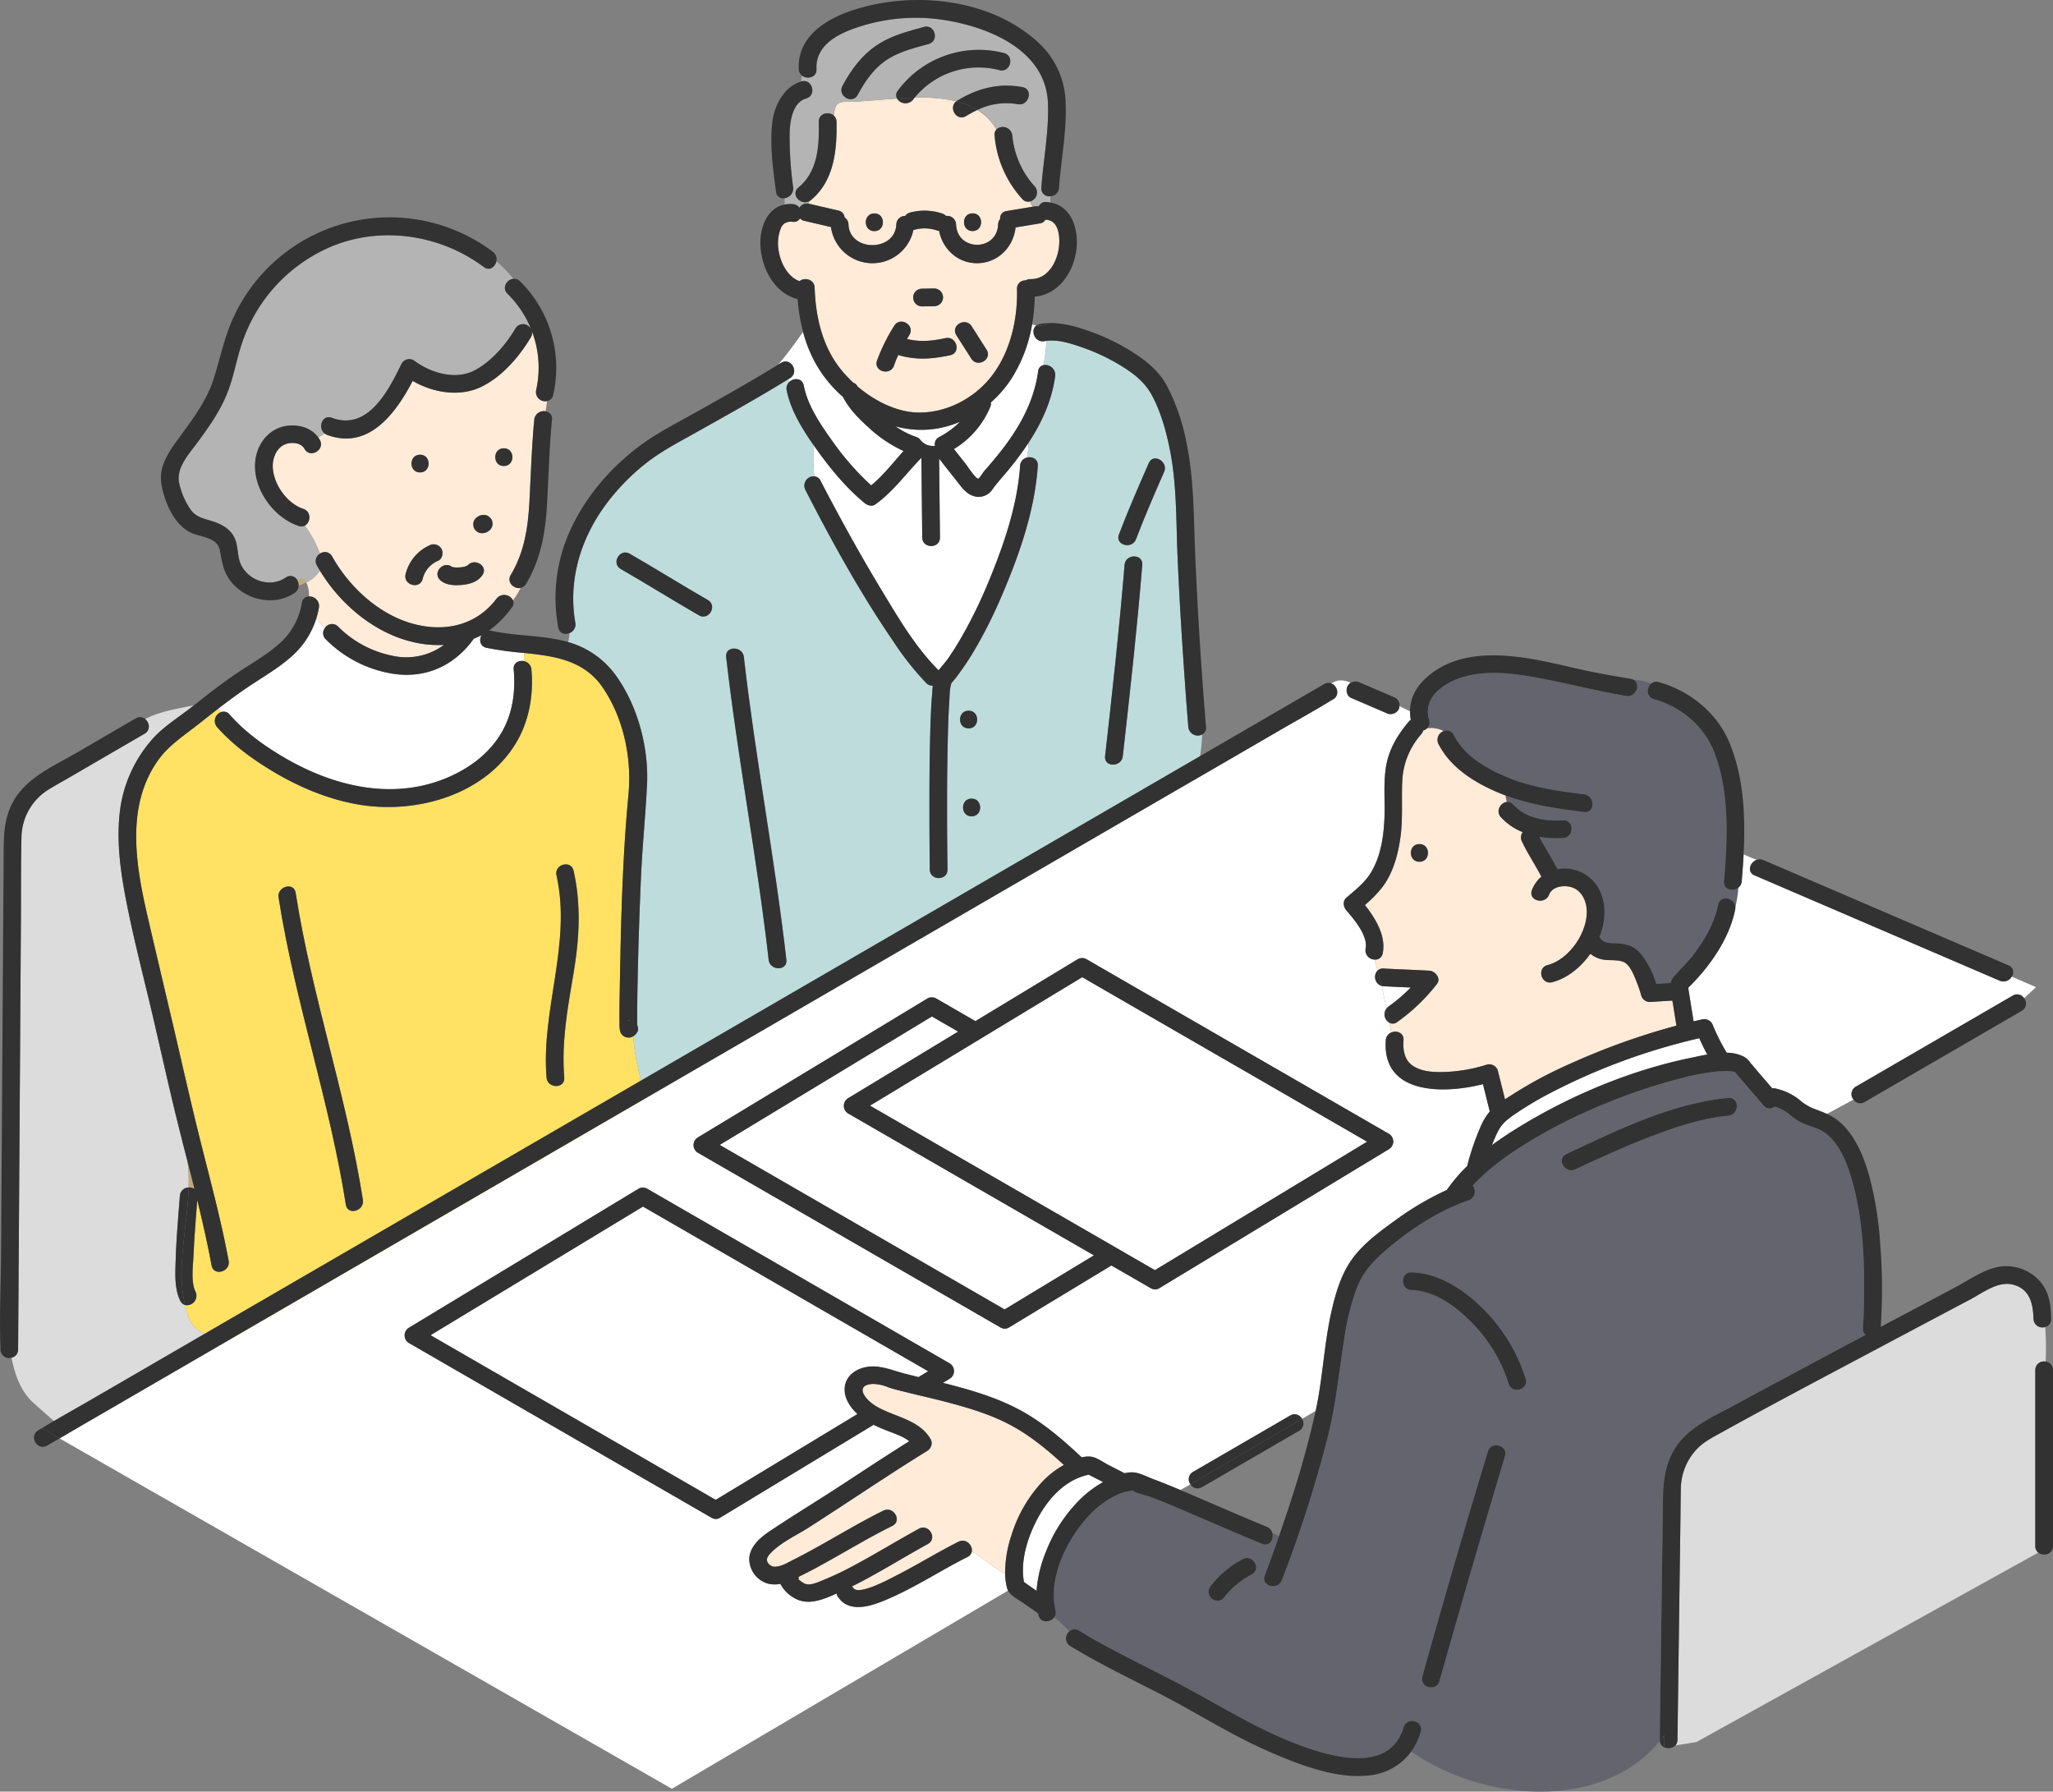 <svg xmlns="http://www.w3.org/2000/svg" width="782" height="682.388" viewBox="0 0 782 682.388">
  <rect x="0" y="0" width="782" height="682.388" fill="#808080" stroke="none"/>
  <g id="グループ_1686" data-name="グループ 1686" transform="translate(-100.036 -190.331)">
    <g id="グループ_1684" data-name="グループ 1684" transform="translate(100.036 190.331)">
      <path id="パス_5827" data-name="パス 5827" d="M788.71,505.991a36.565,36.565,0,0,1-21.252.448,31.918,31.918,0,0,0,7.969,4.084,3.469,3.469,0,0,1,1.348.806,5.989,5.989,0,0,0,5.814,2.552,2.927,2.927,0,0,1,1.605-3.331,32.3,32.3,0,0,0,7.9-5.813Q790.437,505.434,788.71,505.991Z" transform="translate(-426.436 -344.09)" fill="#fff"/>
      <path id="パス_5828" data-name="パス 5828" d="M782.262,353.674c-.128-.008-.252-.022-.374-.041a2.764,2.764,0,0,1-2.123,1.423l-9.246,1.541c-.827,7.523-6.789,13.592-14.662,13.623-7.4.029-13.121-5.431-14.462-12.31a3.778,3.778,0,0,1-.74-.134,14.537,14.537,0,0,0-8.558-.328,3.867,3.867,0,0,1-.5.107,15.944,15.944,0,0,1-31.4-1.111l-10.151-2.361a3.169,3.169,0,0,1-1.628-.9,2.78,2.78,0,0,1-2.746,1.284,4.9,4.9,0,0,0-3.129.561v0a3.735,3.735,0,0,0-1.364,1.683,15.276,15.276,0,0,0-1.022,7.986c.584,4.838,3.225,10.574,8.072,12.372,1.852-1.6,5.637-.767,5.746,2.464.367,10.933,2.837,22.033,9.724,30.8a46.751,46.751,0,0,0,5.01,5.4,2.82,2.82,0,0,1,1.592,1.41c6.587,5.594,15,9.829,23.147,9.952,10.875.165,21.561-5.519,28.1-14.084,7.06-9.242,9.8-21.534,9.513-32.981a3.094,3.094,0,0,1,3.3-3.255,3.231,3.231,0,0,1,1.824-.494c6.246.068,9.721-5.686,10.714-11.247C787.565,361.342,787.414,353.987,782.262,353.674Zm-47.373,26.254,4.625-.068a3.372,3.372,0,1,1,0,6.745l-4.625.067a3.372,3.372,0,1,1,0-6.744Zm10.733,25.338c-6.556,1.4-12.466,1.921-18.991.152a3.693,3.693,0,0,1-.754-.294,35.009,35.009,0,0,0-1.643,4.026c-1.356,4.11-7.867,2.339-6.5-1.793A68.612,68.612,0,0,1,724.27,394.1c2.22-3.731,8.049-.335,5.824,3.4q-.471.79-.944,1.592c5.038,1.218,9.553.76,14.679-.334C748.069,397.858,749.864,404.361,745.622,405.266Zm8.022,1.3-5.682-8.929c-2.34-3.676,3.5-7.056,5.824-3.4l5.682,8.929C761.808,406.843,755.968,410.223,753.644,406.571Z" transform="translate(-383.679 -269.975)" fill="#ffebd7"/>
      <path id="パス_5829" data-name="パス 5829" d="M568.778,950.949l-.4-.228-.378.217A3.785,3.785,0,0,1,568.778,950.949Z" transform="translate(-328.893 -562.197)" fill="#c2aa7e"/>
      <path id="パス_5830" data-name="パス 5830" d="M436.529,612.862c-.147-.029-.17.038,0,0Z" transform="translate(-264.538 -396.964)" fill="#c2aa7e"/>
      <path id="パス_5831" data-name="パス 5831" d="M211.589,955.4c-.465.087-.926.184-1.393.268-12.14,2.023-31.025,4.721-34.4-7.419-.43-1.247-.79-2.5-1.091-3.766a2.9,2.9,0,0,1-1.829-1.614c-2.313-4.7-1.884-10.689-1.731-15.766.244-8.065.984-16.111,1.581-24.155a3.445,3.445,0,0,1,3.348-3.223,67.41,67.41,0,0,0-.356-9.627c-1.582-6.185-3.17-12.362-4.674-18.539-3.045-12.5-5.8-25.062-8.737-37.586-3.4-14.5-7.209-28.957-10.044-43.576-2.326-11.993-3.98-24.451-1.982-36.611a50.707,50.707,0,0,1,11.237-23.954c4.286-5.24,10.53-8.962,15.824-13.158.247-.2.5-.39.743-.586-6.3,1.3-12.814,2.244-18.578,5.228,1.652,1.337,2.159,4.2-.227,5.588l-2.022,1.176-27.095,15.76c-2.561,1.49-5.188,2.906-7.7,4.479a21.771,21.771,0,0,0-10.075,18.119c-.242,10.725-.139,21.47-.209,32.2l-.435,66.938-.428,65.859q-.1,14.984-.2,29.969a3.12,3.12,0,0,1-2.525,3.157c1.325,6.118,3.049,11.942,7.847,16.739,6.269,5.663,12.6,11.141,18.954,16.531h62.055c5.31-12.613,10.368-25.337,14.09-38.788A6.635,6.635,0,0,0,211.589,955.4Z" transform="translate(-104.224 -447.45)" fill="#dcdcdc"/>
      <path id="パス_5832" data-name="パス 5832" d="M580.525,1015.178a31.332,31.332,0,0,1-4.156-.331c-.024.1-.057.2-.082.3A6.443,6.443,0,0,0,580.525,1015.178Z" transform="translate(-332.945 -593.557)" fill="#c2aa7e"/>
      <path id="パス_5833" data-name="パス 5833" d="M714.568,474.156c-3.636-3.281-7.523-7.178-9.752-11.631a48.635,48.635,0,0,1-10.57-13.029,52.413,52.413,0,0,1-4.63-11.712c-3.033,4.227-6.13,8.534-9.524,12.461.381-.233.763-.464,1.143-.7,3.705-2.292,7.089,3.545,3.4,5.824-.222.137-.446.272-.668.409.122.333.262.665.408,1,1.718-1.593,4.927-1.512,5.49,1.394C691.343,465.782,696.1,472.8,700.52,479a104.384,104.384,0,0,0,15.025,17.207c4.625-3.8,8.321-8.634,12.339-13.1A50.313,50.313,0,0,1,714.568,474.156Z" transform="translate(-383.71 -311.347)" fill="#fff"/>
      <path id="パス_5834" data-name="パス 5834" d="M845.679,438.48c-3.721.713-5.566-4.186-3.105-5.962a6,6,0,0,1-1.632-.457,55.8,55.8,0,0,1-7.937,20.8,43.758,43.758,0,0,1-7.785,8.974,3,3,0,0,1-.226,1.715,34.1,34.1,0,0,1-13.824,16.017l4.548,5.765c.557.707,3.845,5.753,4.752,5.509.406-.109,1.833-2.408,2.132-2.757.73-.854,1.477-1.693,2.207-2.548,1.858-2.174,3.682-4.381,5.408-6.662,6.524-8.624,11.548-18.07,13.023-28.894a2.576,2.576,0,0,1,2.038-2.372,59.4,59.4,0,0,0,1.14-9.239C846.171,438.4,845.924,438.433,845.679,438.48Z" transform="translate(-447.813 -308.548)" fill="#fff"/>
      <path id="パス_5835" data-name="パス 5835" d="M709.1,534.855c1.217,2.375,2.463,4.734,3.715,7.091,6.05,11.386,12.331,22.659,18.991,33.7,6.534,10.833,13.241,22.4,22.253,31.406,1.134-1.521,2.534-2.955,3.587-4.468,1.926-2.767,3.7-5.641,5.371-8.568A181.683,181.683,0,0,0,773.144,573.2c5.737-13.891,10.94-28.955,11.96-44.057a3.37,3.37,0,0,1,2.8-3.159c.184-1.859.314-3.721.407-5.6a118.2,118.2,0,0,1-7.5,10.115c-2.068,2.526-4.3,4.917-6.2,7.556a6.3,6.3,0,0,1-6.96,2.691c-3.091-.843-4.9-3.556-6.778-5.935l-6.62-8.391q.16,15.01.32,30.02c.046,4.348-6.7,4.337-6.745,0q-.163-15.168-.323-30.337c-5.845,5.966-10.7,12.825-17.56,17.749-1.275.915-3.014.362-4.087-.527-7.056-5.846-13.032-13.081-18.331-20.521-.4-.558-.8-1.127-1.2-1.7.117,3.913-.126,8.051.387,12.063A2.877,2.877,0,0,1,709.1,534.855Z" transform="translate(-396.542 -351.742)" fill="#fff"/>
      <g id="グループ_1683" data-name="グループ 1683" transform="translate(216.426 129.693)">
        <path id="パス_5836" data-name="パス 5836" d="M759.819,591.364c-.64-7.767-1.2-15.54-1.73-23.315-.959-14.018-1.794-28.046-2.385-42.084-.563-13.366-.255-26.774-2.855-39.958-1.394-7.065-3.339-14.188-6.682-20.6-2.452-4.7-6.009-7.814-10.434-10.671a75.817,75.817,0,0,0-16.11-7.885c-4.194-1.462-9.271-3.176-13.835-2.573a59.412,59.412,0,0,1-1.14,9.239,3.809,3.809,0,0,1,4.465,4.165c-1.271,9.326-5.115,17.71-10.161,25.42-.093,1.875-.223,3.737-.407,5.6,1.929-.394,4.113.654,3.944,3.159-1.152,17.045-7.021,33.836-13.7,49.422A179.794,179.794,0,0,1,678.6,561.676a102.582,102.582,0,0,1-5.827,8.913,38.447,38.447,0,0,1-2.758,3.545c-.2.216-.327.347-.4.421-.756,2.255-.663,4.322-.847,7.126-.313,4.752-.453,9.516-.564,14.277-.384,16.552-.333,33.124-.109,49.679.059,4.349-6.686,4.336-6.745,0q-.141-10.4-.141-20.8c-.016-10.892.025-21.789.35-32.677.127-4.24.275-8.486.627-12.714.1-1.2.154-2.529.308-3.845a3.111,3.111,0,0,1-2.481-.98,109,109,0,0,1-12.51-15.812c-12.579-18.345-23.443-38.041-33.579-57.828a3.554,3.554,0,0,1,3.437-5.094c-.513-4.013-.27-8.15-.387-12.063-4.353-6.236-8.688-13.282-10.134-20.744a3.339,3.339,0,0,1,1.014-3.187c-.146-.332-.286-.665-.408-1-11.35,6.994-22.995,13.479-34.619,20-6.158,3.456-12.553,6.753-18.239,10.971a82.279,82.279,0,0,0-13.662,12.991c-11.487,13.588-17.724,31.008-14.588,48.8A3.511,3.511,0,0,1,524.1,555.6a21.125,21.125,0,0,1-.488,3.427,33.592,33.592,0,0,1,18.777,13.589c7.847,11.32,11.911,26.866,11.259,40.593-.554,11.65-1.761,23.279-2.285,34.944q-.861,19.14-1.263,38.3c-.1,4.538-.181,9.076-.2,13.615-.008,1.483-.02,2.968.017,4.45,0,.181.029.386.045.59a2.685,2.685,0,0,1-.356,2.935,4.1,4.1,0,0,1-1.185,1.084,76.987,76.987,0,0,0,2.328,14.413,28.492,28.492,0,0,1-.137,12.216,31.331,31.331,0,0,0,4.156.331,3.726,3.726,0,0,0,.7-.407,3.726,3.726,0,0,1-.7.407c14.264.211,27.044-9.095,39.822-14.571,14.838-6.07,28.327-13.489,42.491-21.583,45.189-25.629,99.145-40.468,124.1-87.005,2.713-5.426,3.6-12.064,3.9-18.7A3.635,3.635,0,0,1,759.819,591.364ZM573.4,548.819c-9.991-5.757-19.772-11.87-29.764-17.627-3.764-2.169-.363-7.995,3.4-5.824,9.991,5.757,19.773,11.87,29.764,17.627C580.571,545.164,577.17,550.99,573.4,548.819Zm26.57,131.214c-4.4-38.584-11.784-76.748-16.187-115.333-.492-4.312,6.258-4.263,6.745,0,4.4,38.584,11.784,76.747,16.187,115.333C607.209,684.346,600.458,684.3,599.972,680.033Zm76.162-94.887c4.347,0,4.34,6.745,0,6.745S671.794,585.146,676.134,585.146Zm1.135,40.235c-4.347,0-4.34-6.745,0-6.745S681.609,625.381,677.269,625.381Zm65.014-95.752c-1.986,24.321-4.688,48.594-7.419,72.842-.481,4.272-7.229,4.306-6.745,0,2.731-24.247,5.433-48.521,7.419-72.842C735.889,525.326,742.636,525.3,742.283,529.629Zm8.308-35.393c-3.72,8.459-7.4,16.956-10.691,25.591-1.534,4.022-8.052,2.266-6.5-1.793,3.5-9.179,7.417-18.21,11.371-27.2C746.512,486.863,752.321,490.3,750.591,494.236Z" transform="translate(-523.609 -444.155)" fill="#bedcdc"/>
      </g>
      <path id="パス_5837" data-name="パス 5837" d="M495.287,434.558c-.174-.433-.365-.858-.554-1.285-.075.1-.148.205-.22.309A3.5,3.5,0,0,1,495.287,434.558Z" transform="translate(-292.953 -309.141)" fill="#c2aa7e"/>
      <path id="パス_5838" data-name="パス 5838" d="M403.688,459.615A38.99,38.99,0,0,0,402.06,437.1a3.113,3.113,0,0,1-.407,2.4c-4.484,7.537-11.278,15.4-19.4,19.092-8.032,3.649-18.036,1.935-25.588-2.511-6.5,12.461-16.853,26.439-32.583,20.565a3.681,3.681,0,0,1-.948-.519c-.828.465-1.638.992-2.421,1.539a9.935,9.935,0,0,1,.562.892c2.106,3.8-3.721,7.2-5.824,3.4-1.3-2.353-4.8-2.651-7.149-1.81-3.43,1.227-5.04,5.207-4.944,8.622.185,6.587,5.341,13.955,11.623,16.045,3.187,1.06,2.832,5.219.584,6.385a45.858,45.858,0,0,1,5.8,10.68,3.13,3.13,0,0,1,4.614,1.07c6.541,11.738,18,22.275,31.133,25.736,11.969,3.154,23.88.46,31.482-9.655a3.737,3.737,0,0,1,6.276.646,26.832,26.832,0,0,0,2.853-4.74c-2.485.477-5.384-2.144-3.7-4.959,5.349-8.931,6.622-18.464,7.148-28.683.523-10.157.85-20.319,1.8-30.448a3.618,3.618,0,0,1,4.28-3.182c.217-1.3.433-2.6.589-3.9A3.508,3.508,0,0,1,403.688,459.615ZM359.468,484.2c4.347,0,4.34,6.745,0,6.745S355.128,484.2,359.468,484.2Zm1.008,47.264c-1.05,4.216-7.552,2.419-6.5-1.793a16.324,16.324,0,0,1,9-10.911,3.455,3.455,0,0,1,4.614,1.21c.848,1.45.453,3.871-1.21,4.614A9.985,9.985,0,0,0,360.476,531.466Zm22.72-1.388c-1.9,2.7-5.036,3.507-8.182,3.752-2.622.2-5.888.022-7.892-1.895-3.05-2.919,1.356-7.488,4.485-5.016.172.044.558.131.578.144a11.674,11.674,0,0,0,2.36.052,9.536,9.536,0,0,0,2.065-.323c.571-.157,1.18-.712.762-.119C379.854,523.147,385.7,526.521,383.2,530.077ZM386.8,511.8a2.955,2.955,0,0,1-1.529,1.663,3.555,3.555,0,0,1-1.05.488,5.8,5.8,0,0,1-1.122.149,3.36,3.36,0,0,1-1.7-.46l-.683-.527a3.367,3.367,0,0,1-.867-1.488q-.06-.448-.121-.9a3.214,3.214,0,0,1,1.819-2.962,3.553,3.553,0,0,1,1.051-.488,5.793,5.793,0,0,1,1.121-.149,3.353,3.353,0,0,1,1.7.46l.683.527a3.364,3.364,0,0,1,.867,1.488q.061.448.121.9A2.544,2.544,0,0,1,386.8,511.8ZM391.38,488.5c-4.347,0-4.34-6.745,0-6.745S395.72,488.5,391.38,488.5Z" transform="translate(-199.468 -311.012)" fill="#ffebd7"/>
      <path id="パス_5839" data-name="パス 5839" d="M287.044,493.47c-.408-.671-.806-1.346-1.185-2.027a3.248,3.248,0,0,1,1.209-4.474,45.859,45.859,0,0,0-5.8-10.68,2.981,2.981,0,0,1-2.376.118c-10.446-3.476-18.964-16.318-15.988-27.387,1.455-5.412,5.626-9.828,11.251-10.69,4.558-.7,9.563.571,12.262,4.419.783-.546,1.593-1.073,2.421-1.539-2.753-2.094-.965-7.368,2.741-5.985,13.77,5.142,21.632-10.479,26.585-20.679a3.382,3.382,0,0,1,4.614-1.21c6.246,4.745,15.911,7.74,23.293,3.766,6.418-3.455,11.777-9.73,15.461-15.924a3.3,3.3,0,0,1,5.2-.641c.073-.1.146-.207.22-.309a39.334,39.334,0,0,0-8.454-12.222c-2.329-2.276-.238-5.519,2.264-5.73a56.376,56.376,0,0,0-6.527-6.662c-.445,2.119-2.58,3.809-4.762,2.184-16.429-12.238-38.446-15.7-57.595-8.018a60.827,60.827,0,0,0-34.407,36.653c-2.22,6.4-3.243,13.159-5.77,19.464-2.759,6.885-6.885,12.675-11.228,18.6-3.257,4.447-8.372,9.781-7.035,15.675a28.084,28.084,0,0,0,4.412,10.116c1.979,2.738,4.706,3.246,7.8,4.2,3.6,1.113,6.96,2.742,8.746,6.249,1.73,3.4.951,7.426,2.741,10.792,3.2,6.022,11.244,8.425,16.9,4.515a2.932,2.932,0,0,1,4.472,1.247,2.195,2.195,0,0,1,2.76-.3,6.046,6.046,0,0,1,.614.956A12.058,12.058,0,0,0,287.044,493.47Z" transform="translate(-165.167 -276.096)" fill="#b4b4b4"/>
      <path id="パス_5840" data-name="パス 5840" d="M340.549,637.068a40.244,40.244,0,0,0,20.371,11.019,24.159,24.159,0,0,0,19.914-4.067,41.834,41.834,0,0,1-11.289-.977c-14.9-3.312-28.029-14.277-35.934-27.283a12.057,12.057,0,0,1-5.173,4.481,12.058,12.058,0,0,1,1.009,5.316,3.657,3.657,0,0,1,3.768,4.227A33.156,33.156,0,0,1,332.184,634c1.071,1.25,2.123,2.508,3.28,3.633A3.2,3.2,0,0,1,340.549,637.068Z" transform="translate(-211.735 -398.385)" fill="#ffebd7"/>
      <path id="パス_5841" data-name="パス 5841" d="M393.251,837.438a76.988,76.988,0,0,1-2.328-14.413,3.317,3.317,0,0,1-5.041-1.981,12.343,12.343,0,0,1-.217-3.153c-.066-4.115.022-8.235.093-12.35.427-24.815.972-49.8,3.318-74.519,1.321-13.915-1.842-29.075-9.766-40.745-7.113-10.476-18.447-12.032-29.933-13.216a29.526,29.526,0,0,1-.247,3.1,3.475,3.475,0,0,1,2.97,3.167c.9,9.97-.948,20.271-6.349,28.81-12.285,19.421-38.136,26.382-59.749,22.615-11.454-2-22.487-6.645-32.426-12.607-7.687-4.611-15.264-10.115-21.216-16.874a3.569,3.569,0,0,1,1.558-5.682,14.037,14.037,0,0,0-1.276-1.177c-2.513,1.938-5.005,3.905-7.5,5.876-5.333,4.217-11.057,7.856-15.078,13.421-12.458,17.239-8.77,39.687-4.3,59.085C208.9,790.4,212.145,804,215.334,817.6s6.24,27.2,9.557,40.766c4.072,16.652,8.767,33.309,11.884,50.175.785,4.25-5.716,6.055-6.5,1.793-1.54-8.337-3.43-16.628-5.453-24.893-.519,6.836-1.1,13.671-1.385,20.521-.175,4.166-1.158,10.578.735,14.422a3.585,3.585,0,0,1-4,5.018c.3,1.263.661,2.519,1.091,3.766,3.372,12.14,22.257,9.442,34.4,7.419.467-.084.928-.181,1.393-.268-.183-.81-.449-1.62-.719-2.43.27.81.535,1.62.719,2.43,44.515-8.367,79.251-33.741,115.962-61.107,8.9-6.427,17.418-14.672,20.015-25.253a8.344,8.344,0,0,0-3.828-.376,8.344,8.344,0,0,1,3.828.376c.025-.1.058-.2.082-.3-.179-.027-.358-.046-.537-.076.179.03.358.049.537.076A28.491,28.491,0,0,0,393.251,837.438Zm-111.84,49.728c-6.162-39.481-19.439-77.455-25.6-116.937-.664-4.253,5.837-6.069,6.5-1.793,6.162,39.482,19.439,77.455,25.6,116.937C288.579,889.625,282.079,891.441,281.412,887.165Zm86.748-88.182c-2.245,13.275-4.643,26.254-3.546,39.787.351,4.334-6.4,4.3-6.745,0-2.107-25.99,9.624-51.119,3.794-76.988-.954-4.234,5.549-6.025,6.5-1.793C371.109,773.039,370.373,785.9,368.16,798.983Z" transform="translate(-149.689 -428.364)" fill="#ffe164"/>
      <path id="パス_5842" data-name="パス 5842" d="M266.874,687.976c6.1,6.932,13.878,12.435,21.858,16.993,19.193,10.963,42.009,15.958,62.8,6.3,8.332-3.869,15.583-9.743,19.827-18.009,3.559-6.932,4.438-14.784,3.746-22.463-.222-2.461,1.863-3.508,3.774-3.167a29.525,29.525,0,0,0,.247-3.1,128.677,128.677,0,0,1-14.36-1.951c-2.513-.554-2.9-3.059-1.926-4.817a27.022,27.022,0,0,1-3.022,1.385,3.661,3.661,0,0,1-.311.505c-7.344,9.936-18.112,14.681-30.394,12.8a46.3,46.3,0,0,1-25.631-13.164,3.191,3.191,0,0,1-.315-4.206c-1.157-1.125-2.209-2.383-3.28-3.633a31.782,31.782,0,0,1-8.912,13.964c-5.208,4.792-11.459,8.284-17.292,12.23-3.865,2.615-7.6,5.393-11.292,8.237a14.033,14.033,0,0,1,1.276,1.177A2.829,2.829,0,0,1,266.874,687.976Z" transform="translate(-179.433 -415.842)" fill="#fff"/>
      <path id="パス_5843" data-name="パス 5843" d="M324.6,622.3a2.195,2.195,0,0,0-2.76.3,3.9,3.9,0,0,1,.429,1.856,25.956,25.956,0,0,0,2.945-1.2A6.051,6.051,0,0,0,324.6,622.3Z" transform="translate(-208.506 -401.403)" fill="#c2aa7e"/>
      <path id="パス_5844" data-name="パス 5844" d="M836.365,278.392c.055.058.112.114.167.173C836.476,278.507,836.421,278.449,836.365,278.392Z" transform="translate(-460.135 -233.397)" fill="#c2aa7e"/>
      <path id="パス_5845" data-name="パス 5845" d="M836.828,278.877c.426.458.838.93,1.243,1.409C837.671,279.794,837.258,279.322,836.828,278.877Z" transform="translate(-460.361 -233.634)" fill="#c2aa7e"/>
      <path id="パス_5846" data-name="パス 5846" d="M787.269,302.641a2.875,2.875,0,0,1-3.028-.952,40.955,40.955,0,0,1-10.515-24.169,2.848,2.848,0,0,1,.712-2.3,22.576,22.576,0,0,0-1.848-2.635c-.4-.479-.817-.951-1.243-1.409-.024-.025-.046-.051-.07-.075-.055-.058-.112-.114-.167-.173a21.77,21.77,0,0,0-3.927-3.115,40.882,40.882,0,0,0-4.3,2.306c-3.6,2.206-6.886-3.2-3.73-5.6a60.314,60.314,0,0,0-15.917-1.359c-.177.223-.355.447-.526.676a3.737,3.737,0,0,1-6.124-.353c-7.006.472-13.926,1.244-19.907,1.244-3.527,0-3.919,2.4-4.164,5.265a3.171,3.171,0,0,1,1,2.344c.2,10.751-.886,22.476-9.74,29.8a3.8,3.8,0,0,1-.647.434c-.047.315-.114.629-.191.944.038.008.073.008.111.017l11.148,2.593a2.913,2.913,0,0,1,2.392,2.625,3.21,3.21,0,0,1,1.488,2.673c.443,10.5,17.775,10.49,18.218,0a3.338,3.338,0,0,1,3.394-3.247A3.211,3.211,0,0,1,741.5,306.9a21.3,21.3,0,0,1,12.144.327,3.294,3.294,0,0,1,1.585.958,3.384,3.384,0,0,1,3.818,3.24c.418,10.343,15.6,10.313,16.013,0a3.291,3.291,0,0,1,.792-2.082,2.718,2.718,0,0,1,2.428-3.02l9.982-1.664A6.874,6.874,0,0,1,787.269,302.641Zm-59.338,11.323c-4.347,0-4.34-6.745,0-6.745S732.271,313.963,727.931,313.963Zm37.4-.028c-4.347,0-4.34-6.745,0-6.745S769.67,313.935,765.33,313.935Z" transform="translate(-394.88 -225.931)" fill="#ffebd7"/>
      <path id="パス_5847" data-name="パス 5847" d="M841.108,284.271c.038-.04.083-.073.124-.11q-.936-1.3-1.971-2.526A22.581,22.581,0,0,1,841.108,284.271Z" transform="translate(-461.551 -234.983)" fill="#c2aa7e"/>
      <path id="パス_5848" data-name="パス 5848" d="M829.053,271.974c-.124.055-.249.108-.373.164a21.772,21.772,0,0,1,3.927,3.115A35.168,35.168,0,0,0,829.053,271.974Z" transform="translate(-456.376 -230.258)" fill="#c2aa7e"/>
      <path id="パス_5849" data-name="パス 5849" d="M786.194,271.551a2.971,2.971,0,0,1-3.448-3.229c.754-10.689,2.943-21.527,2.511-32.264-.779-19.393-20.885-28.26-37.565-31.29a69.749,69.749,0,0,0-33.715,2.045c-7.84,2.411-17.338,6.766-16.888,16.32.153,3.257-3.6,4.059-5.571,2.438-.108.762-.2,1.527-.268,2.293.03-.009.058-.022.088-.031,4.19-1.188,5.962,5.322,1.792,6.5-5.431,1.54-6.268,9.415-6.273,14.065a140.1,140.1,0,0,0,1.343,19.7,3.747,3.747,0,0,1-3.244,4.189v2.434a11.569,11.569,0,0,1,3.129-.156,3.34,3.34,0,0,1,2.525,1.386,3.232,3.232,0,0,1,3.531-1.551c.077-.315.144-.629.191-.944-3.25,1.719-7.256-2.609-4.122-5.2,7.505-6.212,7.935-15.974,7.765-25.035-.062-3.322,3.857-4.1,5.748-2.344.246-2.866.637-5.265,4.164-5.265,5.981,0,12.9-.773,19.907-1.244a2.664,2.664,0,0,1,.3-3.052,38.4,38.4,0,0,1,40.435-14.288c4.2,1.119,2.406,7.623-1.793,6.5a31.492,31.492,0,0,0-32.292,10.513,60.314,60.314,0,0,1,15.917,1.359,3.733,3.733,0,0,1,.327-.223c7.72-4.734,15.887-6.846,24.858-5.181,4.269.792,2.45,7.291-1.793,6.5a24.874,24.874,0,0,0-14.989,2.029,35.17,35.17,0,0,1,3.554,3.279c.056.057.111.115.167.173l.07.075c.43.445.843.917,1.243,1.409.688.815,1.347,1.657,1.971,2.526a3.636,3.636,0,0,1,5.909,2.411,33.333,33.333,0,0,0,8.539,19.4,3.525,3.525,0,0,1-1.491,5.646,2.8,2.8,0,0,0,1,2.053l.654-.109a3.631,3.631,0,0,1,1.367.026,2.838,2.838,0,0,1,2.922-1.649,13.274,13.274,0,0,1,1.522.184C786.164,273.153,786.171,272.352,786.194,271.551ZM739.8,213.571c-5.075,1.407-10.316,2.665-14.889,5.371-5.511,3.261-9.134,8.432-12.1,13.988-2.045,3.836-7.865.425-5.824-3.4,3.38-6.34,7.71-12.154,13.873-16.016,5.21-3.267,11.279-4.816,17.144-6.442C742.205,205.9,743.979,212.413,739.8,213.571Z" transform="translate(-386.089 -196.816)" fill="#b4b4b4"/>
      <path id="パス_5850" data-name="パス 5850" d="M836.761,278.805l-.07-.075C836.715,278.755,836.737,278.781,836.761,278.805Z" transform="translate(-460.294 -233.562)" fill="#c2aa7e"/>
      <path id="パス_5851" data-name="パス 5851" d="M868.238,340.313c-.082.031-.166.052-.249.076a6.875,6.875,0,0,0,1,2.019l.252-.042A2.8,2.8,0,0,1,868.238,340.313Z" transform="translate(-475.6 -263.679)" fill="#c2aa7e"/>
      <path id="パス_5852" data-name="パス 5852" d="M242.548,1066.834q-1.274-5.1-2.584-10.187a67.406,67.406,0,0,1,.356,9.627A3.52,3.52,0,0,1,242.548,1066.834Z" transform="translate(-168.467 -613.999)" fill="#c2aa7e"/>
      <path id="パス_5853" data-name="パス 5853" d="M410.057,529.285c-4.34,0-4.347,6.745,0,6.745S414.4,529.285,410.057,529.285Z" transform="translate(-250.057 -356.095)" fill="#323232"/>
      <path id="パス_5854" data-name="パス 5854" d="M472.513,524.5c-4.34,0-4.347,6.745,0,6.745S476.861,524.5,472.513,524.5Z" transform="translate(-280.602 -353.756)" fill="#323232"/>
      <path id="パス_5855" data-name="パス 5855" d="M450.319,649.754a33.592,33.592,0,0,0-18.777-13.589,2.972,2.972,0,0,0,1.506,3.316,2.972,2.972,0,0,1-1.506-3.316c-.2-.056-.389-.118-.587-.172-9.385-2.54-19.254-2.063-28.718-4.148a3.737,3.737,0,0,0-.851-.088,39.26,39.26,0,0,0,8.683-8.726,2.683,2.683,0,0,0,.453-2.758,39.165,39.165,0,0,1-7.824,7.742,39.165,39.165,0,0,0,7.824-7.742,3.737,3.737,0,0,0-6.276-.646c-7.6,10.115-19.514,12.809-31.482,9.655-13.134-3.461-24.592-14-31.133-25.736a3.13,3.13,0,0,0-4.614-1.07c.964,2.268,1.894,4.528,2.957,6.655-1.063-2.127-1.993-4.387-2.957-6.655a3.248,3.248,0,0,0-1.209,4.474c.379.682.778,1.356,1.185,2.027a11.925,11.925,0,0,0,.958-1.871,11.925,11.925,0,0,1-.958,1.871c7.9,13.007,21.03,23.972,35.934,27.283a41.841,41.841,0,0,0,11.289.977A24.159,24.159,0,0,1,364.3,641.3a40.243,40.243,0,0,1-20.371-11.019,3.2,3.2,0,0,0-5.084.564,12.664,12.664,0,0,0,7.872,3.91,12.664,12.664,0,0,1-7.872-3.91,3.191,3.191,0,0,0,.315,4.206,46.3,46.3,0,0,0,25.631,13.164c12.281,1.884,23.049-2.861,30.394-12.8a3.665,3.665,0,0,0,.311-.505,27.025,27.025,0,0,0,3.022-1.385c-.977,1.758-.587,4.263,1.926,4.817A128.678,128.678,0,0,0,414.8,640.3c.03-.947.034-1.9.034-2.842,0,.947,0,1.9-.034,2.842,11.486,1.184,22.819,2.74,29.933,13.216,7.924,11.67,11.087,26.83,9.766,40.745-2.346,24.719-2.891,49.7-3.318,74.519-.071,4.115-.159,8.234-.093,12.35a12.343,12.343,0,0,0,.217,3.153,3.317,3.317,0,0,0,5.041,1.981c-.367-5.032-.37-10.058-.37-15.263,0,5.205,0,10.231.37,15.263a4.1,4.1,0,0,0,1.185-1.084,2.685,2.685,0,0,0,.356-2.935c-.016-.2-.041-.409-.045-.59-.038-1.483-.025-2.968-.017-4.45.021-4.539.105-9.077.2-13.615q.41-19.155,1.263-38.3c.524-11.665,1.731-23.293,2.285-34.944C462.23,676.62,458.167,661.074,450.319,649.754Zm3.906,130.59.378-.217.4.228A3.776,3.776,0,0,0,454.225,780.344Z" transform="translate(-215.116 -391.603)" fill="#323232"/>
      <path id="パス_5856" data-name="パス 5856" d="M106.936,965.719q.1-14.984.2-29.969.214-32.93.428-65.859l.435-66.937c.069-10.727-.033-21.472.209-32.2a21.771,21.771,0,0,1,10.075-18.119c2.512-1.573,5.138-2.989,7.7-4.479l27.095-15.76,2.022-1.176c2.386-1.388,1.879-4.251.227-5.588a26.433,26.433,0,0,0-4.618,3.014,26.433,26.433,0,0,1,4.618-3.014,3.072,3.072,0,0,0-3.631-.236l-22.455,13.062c-8.506,4.947-18.727,9.278-23.9,18.109-3.446,5.878-3.86,12.14-3.9,18.677q-.061,9.465-.123,18.931-.208,32.135-.417,64.27-.226,34.716-.451,69.43c-.081,12.39-.682,24.9-.243,37.287.007.185,0,.371,0,.555a3.27,3.27,0,0,0,4.22,3.157c-.538-2.482-1.012-5.01-1.6-7.541.584,2.531,1.057,5.059,1.6,7.541A3.12,3.12,0,0,0,106.936,965.719Z" transform="translate(-100.036 -451.767)" fill="#323232"/>
      <path id="パス_5857" data-name="パス 5857" d="M877.578,431.154a22.229,22.229,0,0,0-3.633.378,3.266,3.266,0,0,0-1.312.542A8.591,8.591,0,0,0,877.578,431.154Z" transform="translate(-477.871 -308.104)" fill="#323232"/>
      <path id="パス_5858" data-name="パス 5858" d="M936.18,585q-2.712-32.908-4.136-65.921c-.589-14.16-.4-28.264-3.274-42.214a80.218,80.218,0,0,0-7.385-21.65c-2.62-4.9-6.43-8.409-10.968-11.553a80.883,80.883,0,0,0-19.384-9.677c-4.594-1.6-9.6-2.959-14.527-2.836a8.591,8.591,0,0,1-4.945.92c-2.461,1.776-.616,6.675,3.105,5.962.245-.047.492-.082.74-.115.054-1.123.081-2.239.081-3.342,0,1.1-.028,2.219-.081,3.342,4.564-.6,9.64,1.111,13.835,2.573a75.82,75.82,0,0,1,16.11,7.885c4.425,2.857,7.982,5.97,10.434,10.671,3.344,6.411,5.288,13.534,6.682,20.6,2.6,13.184,2.293,26.592,2.855,39.958.591,14.038,1.426,28.067,2.385,42.084.532,7.775,1.09,15.548,1.73,23.315a3.635,3.635,0,0,0,5.255,2.865c.145-3.26.148-6.519.148-9.631,0-.674-2.023-1.349-2.7-1.349.674,0,2.7.674,2.7,1.349,0,3.112,0,6.371-.148,9.631A2.757,2.757,0,0,0,936.18,585Z" transform="translate(-476.799 -308.097)" fill="#323232"/>
      <path id="パス_5859" data-name="パス 5859" d="M600.117,460.3c-.38.235-.762.465-1.143.7a64.461,64.461,0,0,1-5.608,5.787A64.461,64.461,0,0,0,598.974,461c-10.6,6.513-21.445,12.6-32.3,18.676-6.771,3.794-13.829,7.383-20.088,12.008-12.4,9.164-22.707,21.6-28.322,36.035a61.907,61.907,0,0,0-3.027,33.377c.411,2.334,2.541,2.848,4.265,2.14a3.285,3.285,0,0,0-.331-1.35,3.285,3.285,0,0,1,.331,1.35,3.511,3.511,0,0,0,2.238-3.933c-3.136-17.8,3.1-35.216,14.588-48.8a82.276,82.276,0,0,1,13.662-12.991c5.686-4.217,12.081-7.515,18.239-10.971,11.624-6.524,23.268-13.009,34.619-20a3.769,3.769,0,0,1-.044-3.119,3.769,3.769,0,0,0,.044,3.119c.222-.137.447-.271.668-.409C607.205,463.848,603.822,458.011,600.117,460.3Z" transform="translate(-302.592 -322.104)" fill="#323232"/>
      <path id="パス_5860" data-name="パス 5860" d="M493.561,496.883a32.588,32.588,0,0,0-.646,8.937,32.588,32.588,0,0,1,.646-8.937,3.618,3.618,0,0,0-4.28,3.182c-.95,10.129-1.277,20.291-1.8,30.448-.526,10.219-1.8,19.752-7.148,28.683-1.686,2.815,1.214,5.436,3.7,4.959a19.672,19.672,0,0,0,1.464-4.379,19.672,19.672,0,0,1-1.464,4.379,3.143,3.143,0,0,0,2.126-1.555c5.542-9.254,7.339-19.242,7.949-29.873.625-10.893.9-21.8,1.919-32.663A2.771,2.771,0,0,0,493.561,496.883Z" transform="translate(-285.774 -340.226)" fill="#323232"/>
      <path id="パス_5861" data-name="パス 5861" d="M306.4,542.727a22.46,22.46,0,0,1,2.706,2.9c2.248-1.167,2.6-5.325-.583-6.385-6.282-2.09-11.438-9.458-11.623-16.045-.1-3.416,1.515-7.4,4.945-8.622,2.35-.841,5.846-.543,7.149,1.81,2.1,3.8,7.929.4,5.824-3.4a9.945,9.945,0,0,0-.562-.892c-1.11.775-2.166,1.587-3.134,2.313.968-.726,2.023-1.538,3.134-2.313-2.7-3.848-7.7-5.117-12.262-4.419-5.625.861-9.8,5.278-11.251,10.69-2.976,11.069,5.542,23.911,15.988,27.387a2.982,2.982,0,0,0,2.376-.118A22.46,22.46,0,0,0,306.4,542.727Z" transform="translate(-193.004 -345.434)" fill="#323232"/>
      <path id="パス_5862" data-name="パス 5862" d="M346.391,365.487A65.479,65.479,0,0,0,247.654,390.4c-3.617,7.741-5.088,15.895-7.741,23.936-2.609,7.907-7.429,14.332-12.255,20.97-4.047,5.566-8.7,11.418-7.5,18.666,1.116,6.744,4.79,15.585,11.388,18.59,4,1.819,9.957,1.593,10.905,6.772.87,4.75,1.421,8.664,4.751,12.432,5.852,6.621,16.3,8.777,23.748,3.623a3.324,3.324,0,0,0,1.5-2.721c-1.936.669-3.927,1.2-5.763,1.893,1.836-.689,3.827-1.224,5.763-1.893a3.9,3.9,0,0,0-.429-1.856,10.865,10.865,0,0,1-2.636,1.725,10.865,10.865,0,0,0,2.636-1.725,2.932,2.932,0,0,0-4.472-1.247c-5.653,3.91-13.694,1.507-16.9-4.515-1.79-3.367-1.012-7.4-2.741-10.792-1.786-3.507-5.143-5.136-8.746-6.249-3.089-.954-5.816-1.462-7.8-4.2a28.084,28.084,0,0,1-4.412-10.116c-1.337-5.894,3.778-11.228,7.035-15.675,4.343-5.928,8.469-11.718,11.228-18.6,2.527-6.305,3.55-13.06,5.77-19.464a60.827,60.827,0,0,1,34.407-36.653c19.148-7.687,41.166-4.22,57.595,8.018,2.182,1.625,4.318-.064,4.762-2.184-1.109-.948-2.273-1.857-3.5-2.719,1.232.862,2.4,1.771,3.5,2.719A3.509,3.509,0,0,0,346.391,365.487Z" transform="translate(-158.685 -269.609)" fill="#323232"/>
      <path id="パス_5863" data-name="パス 5863" d="M415.217,399.089a3.139,3.139,0,0,0-2.505-.962c2.154,2.563,4.155,5.3,6.155,8.155-2-2.857-4-5.591-6.155-8.155-2.5.211-4.593,3.454-2.264,5.73A39.334,39.334,0,0,1,418.9,416.08a7.334,7.334,0,0,1,2.664-2.378,7.334,7.334,0,0,0-2.664,2.378c.189.427.38.852.554,1.285a3.5,3.5,0,0,0-.774-.976,23.412,23.412,0,0,1-2.512,3.383,23.412,23.412,0,0,0,2.512-3.383,3.3,3.3,0,0,0-5.2.641c-3.685,6.194-9.044,12.469-15.461,15.924-7.382,3.974-17.046.979-23.293-3.766a3.382,3.382,0,0,0-4.614,1.21c-4.953,10.2-12.815,25.821-26.585,20.679-3.706-1.384-5.493,3.89-2.741,5.985a13.486,13.486,0,0,1,3.888-1.544,13.486,13.486,0,0,0-3.888,1.544,3.68,3.68,0,0,0,.948.519c15.73,5.873,26.08-8.1,32.583-20.565,7.552,4.446,17.556,6.16,25.588,2.511,8.121-3.691,14.915-11.555,19.4-19.092a3.113,3.113,0,0,0,.407-2.4,38.99,38.99,0,0,1,1.628,22.516,3.508,3.508,0,0,0,4.157,4.15,23.347,23.347,0,0,0,.114-5.37,23.347,23.347,0,0,1-.114,5.37,2.9,2.9,0,0,0,2.347-2.357A46.323,46.323,0,0,0,415.217,399.089Z" transform="translate(-217.122 -291.948)" fill="#323232"/>
      <path id="パス_5864" data-name="パス 5864" d="M380.729,686.227a3.476,3.476,0,0,0-2.97-3.167,17.605,17.605,0,0,1-1.068,4.179,17.605,17.605,0,0,0,1.068-4.179c-1.911-.341-4,.706-3.774,3.167.692,7.678-.186,15.531-3.746,22.463-4.244,8.266-11.494,14.14-19.827,18.009-20.788,9.654-43.6,4.658-62.8-6.3-7.98-4.558-15.753-10.061-21.858-16.993a2.829,2.829,0,0,0-3.211-.913c1.9,1.974,3.263,4.283,5.556,5.658-2.292-1.375-3.651-3.684-5.556-5.658a3.569,3.569,0,0,0-1.558,5.682c5.952,6.758,13.529,12.263,21.216,16.874,9.94,5.962,20.972,10.611,32.426,12.607,21.613,3.767,47.464-3.195,59.749-22.615C379.782,706.5,381.628,696.2,380.729,686.227Z" transform="translate(-178.317 -431.267)" fill="#323232"/>
      <path id="パス_5865" data-name="パス 5865" d="M507.225,915.831c.349,4.3,7.1,4.334,6.745,0-1.1-13.533,1.3-26.513,3.545-39.787,2.213-13.088,2.949-25.944.008-38.993-.954-4.232-7.458-2.441-6.5,1.793C516.85,864.712,505.118,889.841,507.225,915.831Z" transform="translate(-299.045 -505.425)" fill="#323232"/>
      <path id="パス_5866" data-name="パス 5866" d="M748.74,356.166c4.34,0,4.347-6.745,0-6.745S744.393,356.166,748.74,356.166Z" transform="translate(-415.689 -268.133)" fill="#323232"/>
      <path id="パス_5867" data-name="パス 5867" d="M821.934,356.111c4.34,0,4.347-6.745,0-6.745S817.587,356.111,821.934,356.111Z" transform="translate(-451.484 -268.106)" fill="#323232"/>
      <path id="パス_5868" data-name="パス 5868" d="M784.167,412.2l4.625-.067a3.372,3.372,0,1,0,0-6.745l-4.625.068a3.372,3.372,0,1,0,0,6.744Z" transform="translate(-432.957 -295.504)" fill="#323232"/>
      <path id="パス_5869" data-name="パス 5869" d="M930.582,681.182c2.731-24.247,5.434-48.521,7.419-72.842.353-4.326-6.394-4.3-6.745,0-1.986,24.321-4.688,48.594-7.419,72.842C923.352,685.489,930.1,685.454,930.582,681.182Z" transform="translate(-502.901 -393.174)" fill="#323232"/>
      <path id="パス_5870" data-name="パス 5870" d="M777.345,341.117a17.277,17.277,0,0,0,.606,4.148,17.277,17.277,0,0,1-.606-4.148,13.266,13.266,0,0,0-1.522-.184,2.838,2.838,0,0,0-2.922,1.649,3.63,3.63,0,0,0-1.367-.026l-.654.109a3.76,3.76,0,0,0,1,.576,3.76,3.76,0,0,1-1-.576l-10.234,1.706a2.718,2.718,0,0,0-2.428,3.02,3.29,3.29,0,0,0-.792,2.082c-.417,10.313-15.595,10.343-16.013,0a3.383,3.383,0,0,0-3.818-3.24,3.294,3.294,0,0,0-1.585-.958,21.3,21.3,0,0,0-12.144-.327,3.211,3.211,0,0,0-1.822,1.277,3.338,3.338,0,0,0-3.394,3.247c-.443,10.49-17.774,10.5-18.218,0a3.211,3.211,0,0,0-1.488-2.673,2.913,2.913,0,0,0-2.392-2.625L685.4,341.582a3.239,3.239,0,0,0-3.643,1.534,3.341,3.341,0,0,0-2.525-1.386,11.57,11.57,0,0,0-3.129.156v7.149a4.9,4.9,0,0,1,3.129-.561,2.78,2.78,0,0,0,2.746-1.284,3.169,3.169,0,0,0,1.628.9l10.151,2.361a15.944,15.944,0,0,0,31.4,1.111,3.865,3.865,0,0,0,.5-.107,14.537,14.537,0,0,1,8.558.328,3.779,3.779,0,0,0,.74.134c1.341,6.879,7.062,12.339,14.462,12.31,7.873-.031,13.835-6.1,14.662-13.623l9.246-1.541a2.765,2.765,0,0,0,2.123-1.423c.121.019.245.033.374.041,5.152.313,5.3,7.668,4.642,11.372-.993,5.561-4.468,11.315-10.714,11.247a3.231,3.231,0,0,0-1.824.494,3.094,3.094,0,0,0-3.3,3.255c.285,11.446-2.453,23.738-9.513,32.981-6.542,8.565-17.228,14.248-28.1,14.084-8.146-.123-16.561-4.358-23.147-9.952a2.82,2.82,0,0,0-1.592-1.41,46.753,46.753,0,0,1-5.01-5.4c-6.887-8.77-9.357-19.87-9.724-30.8-.109-3.231-3.894-4.06-5.746-2.464-4.847-1.8-7.487-7.534-8.072-12.372a15.276,15.276,0,0,1,1.022-7.986,3.736,3.736,0,0,1,1.364-1.683v-7.149c-6.855,1.324-9.639,9.123-9.2,15.981.534,8.358,5.14,17.333,13.6,19.9a3.781,3.781,0,0,0,.539.118,70.886,70.886,0,0,0,2.1,12.533c.8-1.12,1.6-2.235,2.4-3.334-.8,1.1-1.6,2.214-2.4,3.334a52.419,52.419,0,0,0,4.63,11.712,48.636,48.636,0,0,0,10.57,13.029c2.229,4.452,6.115,8.35,9.751,11.631a50.312,50.312,0,0,0,13.317,8.959c-4.019,4.462-7.714,9.3-12.339,13.1a104.383,104.383,0,0,1-15.025-17.207c-4.419-6.2-9.177-13.22-10.652-20.832-.563-2.906-3.772-2.987-5.49-1.394.583,1.326,1.228,2.651.9,3.977.331-1.326-.314-2.651-.9-3.977a3.339,3.339,0,0,0-1.014,3.187c1.446,7.462,5.781,14.508,10.134,20.744-.024-.817-.064-1.624-.13-2.418.066.794.106,1.6.13,2.418.4.572.8,1.14,1.2,1.7,5.3,7.44,11.275,14.675,18.331,20.521,1.073.889,2.812,1.442,4.087.527,6.863-4.924,11.715-11.783,17.56-17.749q.162,15.168.323,30.337c.046,4.337,6.791,4.348,6.745,0q-.16-15.011-.32-30.02l6.62,8.391c1.877,2.379,3.687,5.092,6.778,5.935a6.3,6.3,0,0,0,6.96-2.691c1.909-2.639,4.136-5.03,6.2-7.556a118.2,118.2,0,0,0,7.5-10.115c.115-2.334.173-4.687.173-7.095,0,2.407-.057,4.761-.173,7.095,5.047-7.71,8.89-16.095,10.161-25.42a3.809,3.809,0,0,0-4.465-4.165,42.425,42.425,0,0,1-4.175,11.7,42.425,42.425,0,0,0,4.175-11.7,2.576,2.576,0,0,0-2.038,2.372c-1.476,10.824-6.5,20.27-13.023,28.894-1.726,2.281-3.551,4.488-5.408,6.662-.73.854-1.478,1.694-2.207,2.548-.3.349-1.727,2.648-2.132,2.757-.907.244-4.195-4.8-4.752-5.509l-4.548-5.765a34.1,34.1,0,0,0,13.824-16.017,3,3,0,0,0,.226-1.715,43.76,43.76,0,0,0,7.785-8.974,55.8,55.8,0,0,0,7.937-20.8,5.068,5.068,0,0,1-2.535-2.434,5.068,5.068,0,0,0,2.535,2.434,67.663,67.663,0,0,0,1.007-10.518c8.83-.8,14.528-8.853,15.784-17.308C788.312,351.91,785.76,342.609,777.345,341.117ZM735,430.438a2.926,2.926,0,0,0-1.605,3.331,5.989,5.989,0,0,1-5.814-2.552,3.468,3.468,0,0,0-1.348-.806,31.921,31.921,0,0,1-7.969-4.084,36.566,36.566,0,0,0,21.252-.448q1.726-.555,3.389-1.254A32.3,32.3,0,0,1,735,430.438Z" transform="translate(-377.24 -263.979)" fill="#323232"/>
      <path id="パス_5871" data-name="パス 5871" d="M657.543,792.333c.486,4.263,7.237,4.312,6.745,0C659.885,753.747,652.5,715.584,648.1,677c-.486-4.263-7.237-4.312-6.745,0C645.76,715.585,653.14,753.748,657.543,792.333Z" transform="translate(-364.754 -426.762)" fill="#323232"/>
      <path id="パス_5872" data-name="パス 5872" d="M594.41,620.27c-9.991-5.757-19.772-11.87-29.764-17.627-3.767-2.171-7.168,3.655-3.4,5.824,9.991,5.757,19.772,11.87,29.764,17.627C594.774,628.265,598.174,622.439,594.41,620.27Z" transform="translate(-324.786 -391.737)" fill="#323232"/>
      <path id="パス_5873" data-name="パス 5873" d="M945.332,533.82c-3.954,8.992-7.871,18.023-11.371,27.2-1.548,4.059,4.97,5.815,6.5,1.793,3.293-8.636,6.971-17.132,10.691-25.591C952.887,533.288,947.077,529.851,945.332,533.82Z" transform="translate(-507.748 -357.451)" fill="#323232"/>
      <path id="パス_5874" data-name="パス 5874" d="M797.136,229.573a32,32,0,0,0-10.148-22.789c-18.032-16.921-47.317-20.014-70.131-12.818-10.614,3.347-21.973,10.06-21.378,22.682a3.25,3.25,0,0,0,1.174,2.438c.264-1.871.607-3.719.858-5.473-.251,1.754-.594,3.6-.858,5.473,1.974,1.621,5.724.819,5.571-2.438-.45-9.554,9.047-13.909,16.888-16.32a69.749,69.749,0,0,1,33.715-2.045c16.68,3.029,36.786,11.9,37.565,31.29.431,10.738-1.758,21.575-2.511,32.264a2.971,2.971,0,0,0,3.448,3.229,44.354,44.354,0,0,0-.068-7.613,44.354,44.354,0,0,1,.068,7.613,3.433,3.433,0,0,0,3.3-3.229C795.379,251.149,797.568,240.311,797.136,229.573Z" transform="translate(-391.224 -190.331)" fill="#323232"/>
      <path id="パス_5875" data-name="パス 5875" d="M408.813,609.245a9.985,9.985,0,0,1,5.9-6.88c1.663-.742,2.058-3.164,1.21-4.614a3.455,3.455,0,0,0-4.614-1.21,16.324,16.324,0,0,0-9,10.911C401.261,611.664,407.764,613.461,408.813,609.245Z" transform="translate(-247.806 -388.791)" fill="#323232"/>
      <path id="パス_5876" data-name="パス 5876" d="M781.529,442.877c4.242-.905,2.447-7.408-1.793-6.5-5.125,1.093-9.641,1.551-14.679.334q.473-.8.944-1.592c2.225-3.739-3.6-7.135-5.824-3.4a68.615,68.615,0,0,0-6.539,13.256c-1.363,4.132,5.148,5.9,6.5,1.793a35.017,35.017,0,0,1,1.643-4.026,3.691,3.691,0,0,0,.754.294C769.063,444.8,774.973,444.276,781.529,442.877Z" transform="translate(-419.586 -307.586)" fill="#323232"/>
      <path id="パス_5877" data-name="パス 5877" d="M818.145,444.358c2.324,3.652,8.163.272,5.824-3.4l-5.682-8.929c-2.324-3.652-8.163-.272-5.824,3.4Z" transform="translate(-448.18 -307.763)" fill="#323232"/>
      <path id="パス_5878" data-name="パス 5878" d="M686.509,250.9c-.031.009-.058.021-.088.031a19.383,19.383,0,0,0,.452,7.073,19.383,19.383,0,0,1-.452-7.073c-6.472,1.893-10.307,9.222-11,15.61-.937,8.636.24,17.867,1.447,26.419a2.663,2.663,0,0,0,3.26,2.4v0a3.747,3.747,0,0,0,3.244-4.189,140.1,140.1,0,0,1-1.343-19.7c.005-4.65.842-12.526,6.273-14.065C692.471,256.22,690.7,249.71,686.509,250.9Z" transform="translate(-381.26 -219.881)" fill="#323232"/>
      <path id="パス_5879" data-name="パス 5879" d="M733.5,236.123c2.963-5.556,6.586-10.727,12.1-13.988,4.574-2.706,9.814-3.964,14.889-5.371,4.177-1.158,2.4-7.667-1.793-6.5-5.865,1.625-11.934,3.175-17.144,6.442-6.163,3.863-10.492,9.676-13.873,16.016C725.631,236.548,731.451,239.959,733.5,236.123Z" transform="translate(-406.77 -200.01)" fill="#323232"/>
      <path id="パス_5880" data-name="パス 5880" d="M774.922,263.866c.171-.229.349-.453.526-.676-2.207.055-4.433.174-6.651.323A3.736,3.736,0,0,0,774.922,263.866Z" transform="translate(-427.091 -225.962)" fill="#323232"/>
      <path id="パス_5881" data-name="パス 5881" d="M807.408,235.188c4.2,1.119,5.989-5.384,1.793-6.5a38.4,38.4,0,0,0-40.435,14.288,2.664,2.664,0,0,0-.3,3.052c2.218-.149,4.443-.269,6.651-.323A31.492,31.492,0,0,1,807.408,235.188Z" transform="translate(-426.758 -208.474)" fill="#323232"/>
      <path id="パス_5882" data-name="パス 5882" d="M815.48,271.45a40.872,40.872,0,0,1,4.3-2.306,27.911,27.911,0,0,0-8.03-3.294C808.594,268.248,811.882,273.656,815.48,271.45Z" transform="translate(-447.476 -227.263)" fill="#323232"/>
      <path id="パス_5883" data-name="パス 5883" d="M838.15,254.734c-8.972-1.666-17.138.446-24.858,5.181a3.726,3.726,0,0,0-.326.223,27.912,27.912,0,0,1,8.03,3.294,25.023,25.023,0,0,1,15.362-2.194C840.6,262.025,842.419,255.526,838.15,254.734Z" transform="translate(-448.691 -221.551)" fill="#323232"/>
      <path id="パス_5884" data-name="パス 5884" d="M784.6,531.258a101.323,101.323,0,0,1-2.118,12.939,101.323,101.323,0,0,0,2.118-12.939,3.37,3.37,0,0,0-2.8,3.159c-1.021,15.1-6.223,30.166-11.96,44.057A181.683,181.683,0,0,1,759.717,599.3c-1.673,2.927-3.445,5.8-5.371,8.568-1.053,1.513-2.453,2.947-3.587,4.468-9.012-9.006-15.719-20.573-22.253-31.406-6.66-11.042-12.941-22.315-18.991-33.7-1.252-2.357-2.5-4.716-3.715-7.091a2.877,2.877,0,0,0-2.387-1.69,19.915,19.915,0,0,0,4.2,10.474,19.915,19.915,0,0,1-4.2-10.474,3.554,3.554,0,0,0-3.437,5.094c10.136,19.787,21,39.483,33.579,57.828a109,109,0,0,0,12.51,15.812,3.111,3.111,0,0,0,2.481.98c-.154,1.316-.207,2.647-.308,3.845-.352,4.228-.5,8.474-.627,12.714-.325,10.887-.366,21.784-.35,32.677q.015,10.4.141,20.8c.059,4.336,6.8,4.349,6.745,0-.224-16.554-.275-33.126.109-49.679.111-4.76.251-9.525.564-14.277.184-2.8.091-4.87.847-7.126.074-.074.2-.2.4-.421a38.448,38.448,0,0,0,2.758-3.545,102.6,102.6,0,0,0,5.827-8.913,179.8,179.8,0,0,0,10.188-20.395c6.683-15.586,12.552-32.377,13.7-49.422C788.713,531.911,786.529,530.864,784.6,531.258Z" transform="translate(-393.237 -357.02)" fill="#323232"/>
      <path id="パス_5885" data-name="パス 5885" d="M819,726.837c4.34,0,4.347-6.745,0-6.745S814.654,726.837,819,726.837Z" transform="translate(-450.05 -449.408)" fill="#323232"/>
      <path id="パス_5886" data-name="パス 5886" d="M821.223,792.382c4.34,0,4.347-6.745,0-6.745S816.876,792.382,821.223,792.382Z" transform="translate(-451.136 -481.463)" fill="#323232"/>
      <path id="パス_5887" data-name="パス 5887" d="M333.285,972.286c.667,4.276,7.168,2.46,6.5-1.793-6.162-39.481-19.439-77.455-25.6-116.937-.667-4.276-7.168-2.46-6.5,1.793C313.846,894.831,327.123,932.8,333.285,972.286Z" transform="translate(-201.562 -513.485)" fill="#323232"/>
      <path id="パス_5888" data-name="パス 5888" d="M235.816,1075.489a3.445,3.445,0,0,0-3.348,3.223c-.6,8.044-1.337,16.09-1.581,24.155-.153,5.077-.582,11.07,1.731,15.766a2.9,2.9,0,0,0,1.829,1.614C231.04,1105.954,235.38,1090.7,235.816,1075.489Z" transform="translate(-163.963 -623.214)" fill="#323232"/>
      <path id="パス_5889" data-name="パス 5889" d="M260.976,634.932a10.638,10.638,0,0,0,1.075,5.194,10.638,10.638,0,0,1-1.075-5.194,2.723,2.723,0,0,0-2.736,2.434,26.255,26.255,0,0,1-8.861,15.79c-4.941,4.352-10.847,7.553-16.262,11.26-5.5,3.766-10.765,7.848-15.99,11.982.815-.168,1.627-.34,2.433-.526-.806.186-1.618.358-2.433.526-.247.2-.5.389-.743.586-5.294,4.2-11.538,7.918-15.824,13.158A50.707,50.707,0,0,0,189.323,714.1c-2,12.16-.344,24.618,1.982,36.611,2.835,14.619,6.646,29.081,10.044,43.576,2.936,12.525,5.693,25.084,8.737,37.586,1.5,6.177,3.092,12.355,4.674,18.539-.15-1.3-.345-2.6-.6-3.9.251,1.3.447,2.6.6,3.9q1.3,5.09,2.584,10.187a3.519,3.519,0,0,0-2.228-.559c-.435,15.207-4.776,30.465-1.369,44.759a3.585,3.585,0,0,0,4-5.018c-1.893-3.844-.91-10.255-.735-14.422.287-6.85.866-13.685,1.385-20.521,2.023,8.265,3.913,16.556,5.453,24.893.787,4.262,7.289,2.457,6.5-1.793-3.116-16.867-7.811-33.523-11.884-50.175-3.317-13.562-6.372-27.177-9.557-40.766s-6.43-27.192-9.567-40.807c-4.47-19.4-8.158-41.846,4.3-59.085,4.021-5.564,9.745-9.2,15.078-13.421,2.492-1.971,4.984-3.938,7.5-5.876a10.582,10.582,0,0,0-1.937-1.259h0a10.582,10.582,0,0,1,1.937,1.259c3.689-2.844,7.426-5.622,11.292-8.237,5.833-3.946,12.084-7.438,17.292-12.23a31.782,31.782,0,0,0,8.912-13.964c-.754-.88-1.518-1.755-2.337-2.574.819.82,1.583,1.694,2.337,2.574a33.153,33.153,0,0,0,1.031-4.216A3.657,3.657,0,0,0,260.976,634.932Z" transform="translate(-143.264 -407.761)" fill="#323232"/>
      <path id="パス_5890" data-name="パス 5890" d="M435.061,618.135c3.146-.246,6.28-1.051,8.182-3.752,2.5-3.556-3.342-6.93-5.824-3.4.418-.594-.191-.039-.762.119a9.537,9.537,0,0,1-2.065.323,11.683,11.683,0,0,1-2.36-.052c-.02-.013-.406-.1-.578-.144-3.13-2.472-7.536,2.1-4.485,5.016C429.173,618.158,432.439,618.34,435.061,618.135Zm-3.554-6.92c-.17.038-.147-.029,0,0Z" transform="translate(-259.516 -395.318)" fill="#323232"/>
      <path id="パス_5891" data-name="パス 5891" d="M458.371,580.482a3.475,3.475,0,0,0,1.819-2.962q-.061-.448-.121-.9a3.364,3.364,0,0,0-.867-1.488l-.683-.527a3.353,3.353,0,0,0-1.7-.46,5.793,5.793,0,0,0-1.121.149,3.553,3.553,0,0,0-1.051.488,3.478,3.478,0,0,0-1.82,2.962q.061.448.121.9a3.367,3.367,0,0,0,.867,1.488l.683.527a3.359,3.359,0,0,0,1.7.46,5.8,5.8,0,0,0,1.122-.149A3.556,3.556,0,0,0,458.371,580.482Z" transform="translate(-272.566 -378.035)" fill="#323232"/>
      <path id="パス_5892" data-name="パス 5892" d="M701.918,278.035c.17,9.061-.26,18.824-7.765,25.035-3.346,2.77,1.448,7.518,4.769,4.769,8.854-7.328,9.942-19.053,9.74-29.8a3.171,3.171,0,0,0-1-2.344c-.224,2.615-.329,5.619-2.58,7.549,2.252-1.93,2.356-4.934,2.58-7.549C705.775,273.94,701.856,274.713,701.918,278.035Z" transform="translate(-390.031 -231.631)" fill="#323232"/>
      <path id="パス_5893" data-name="パス 5893" d="M856.751,307.606a33.333,33.333,0,0,1-8.539-19.4,3.632,3.632,0,0,0-6.033-2.3,28.2,28.2,0,0,1,2.944,7.043,28.2,28.2,0,0,0-2.944-7.043,2.848,2.848,0,0,0-.712,2.3,40.955,40.955,0,0,0,10.515,24.169,2.877,2.877,0,0,0,3.278.876c-.12-1.4.361-2.972-.021-4.116.382,1.144-.1,2.719.021,4.116A3.525,3.525,0,0,0,856.751,307.606Z" transform="translate(-462.622 -236.617)" fill="#323232"/>
    </g>
    <g id="グループ_1685" data-name="グループ 1685" transform="translate(112.963 439.938)">
      <path id="パス_5894" data-name="パス 5894" d="M784.318,1252.28c-6.033-5.5-12.356-10.677-19.576-14.571-7.7-4.153-16.126-6.629-24.548-8.86-4.866-1.289-9.784-2.364-14.666-3.588-2.532-.635-5.133-1.216-7.605-2.061a15.511,15.511,0,0,0-5.755-1.257c-3.828.143-5.2,2.018-2.674,5.208,2.125,2.687,5.405,4.261,8.5,5.549,5.914,2.461,12.541,4.274,16.029,10.13a3.148,3.148,0,0,1,.451,2.191,3,3,0,0,1-.346.966,3.3,3.3,0,0,1-1.315,1.457c-10.2,6.308-20.2,12.922-30.227,19.5-4.946,3.247-9.9,6.486-14.88,9.672-4.545,2.906-10.254,5.494-14.094,9.321-.959.956-2.265,2.2-1.7,3.706a3.161,3.161,0,0,0,3.547,1.861c2.311-.245,4.643-1.73,6.68-2.747,3.7-1.849,7.326-3.865,10.937-5.889,7.638-4.279,15.175-8.792,23.032-12.664,3.883-1.915,7.3,3.9,3.4,5.824-8.588,4.234-16.8,9.211-25.169,13.857-3.281,1.822-6.579,3.613-9.95,5.262l-.558.273a2.636,2.636,0,0,1-.035.946,7.749,7.749,0,0,0,.935.752,7.143,7.143,0,0,0,1.526.937c2.191.8,4.973-.632,6.983-1.42a116.4,116.4,0,0,0,12.378-5.936c8.115-4.346,15.949-9.192,24.032-13.6,3.816-2.081,7.216,3.745,3.4,5.824-9.674,5.274-19.007,11.251-28.893,16.133a3.723,3.723,0,0,1,.536.631c2.019,2.99,13.995-3.574,16.318-4.754,8.024-4.078,15.673-8.853,23.718-12.89,2.928-1.469,5.59,1.5,5.039,3.876a5.892,5.892,0,0,1,1.56.732c3.767,2.511,7.276,5.541,11.168,7.64a45.413,45.413,0,0,1,2.391-14.661,52.546,52.546,0,0,1,11.531-20.179,34.408,34.408,0,0,1,8.474-6.649Z" transform="translate(-392.568 -944.441)" fill="#ffebd7"/>
      <path id="パス_5895" data-name="パス 5895" d="M1393.8,989.633a.17.17,0,0,1-.036.013l-.068.015.033.045C1393.813,989.694,1393.888,989.668,1393.8,989.633Z" transform="translate(-745.62 -830.834)" fill="#64646e"/>
      <path id="パス_5896" data-name="パス 5896" d="M1291.248,964.24a239.234,239.234,0,0,0-56.882,20.942,131.369,131.369,0,0,0-12.625,7.483c-2.964,2.012-5.469,3.705-7.125,6.925a49.091,49.091,0,0,0-2.336,5.372c3.376-2.491,6.885-4.794,10.411-6.951,19.932-12.2,42.884-21.741,65.833-26.4,1.712-.348,3.691-.789,5.768-1.154C1293.187,968.43,1292.181,966.349,1291.248,964.24Z" transform="translate(-656.902 -818.416)" fill="#fff"/>
      <path id="パス_5897" data-name="パス 5897" d="M887.638,1289.591c-8.923,1.909-15.349,8.98-19.534,16.853-3.607,6.788-6.4,15.469-5.229,23.325.222.029.439.067.665.087-.225-.02-.443-.058-.665-.087.034.231.06.464.1.693l4.82,3.363a48.811,48.811,0,0,1,3.57-14.867,57.017,57.017,0,0,1,13.609-20.537,40.486,40.486,0,0,1,8.172-6.007Z" transform="translate(-485.894 -977.527)" fill="#fff"/>
      <path id="パス_5898" data-name="パス 5898" d="M1196.771,742.141c4.786,5.252,12.092,6.34,18.876,5.954,4.344-.247,4.315,6.5,0,6.745a40.1,40.1,0,0,1-9.012-.473c2.148,4.185,4.732,8.121,6.869,12.312a14.908,14.908,0,0,1,16.769,9.645c1.889,5.084,1.367,10.835-.738,16.143.055.087.109.176.16.273,1.371,2.624,5.272,2,7.8,2.3,3.28.39,5.751,1.406,7.882,3.992a34.29,34.29,0,0,1,5.784,11.349l5.453-.341a4.232,4.232,0,0,1,.821-1.846c2.526-3.131,5.558-5.822,8-9.065,4.246-5.637,7.873-11.882,9.281-18.861.8-3.951,6.447-2.673,6.574.917a48.456,48.456,0,0,0,1.158-7.461c-2.035,1.623-5.766.828-5.487-2.418,1.389-16.143,2.212-33.986-3.783-49.363-3.828-9.821-12.718-17.206-22.852-20-3.039-.837-2.927-4.493-1.035-5.993a21.294,21.294,0,0,0-6.7-1.364c2.742,1.588.884,6.746-2.924,6.109-12.753-2.132-25.244-5.6-37.995-7.645-8.312-1.331-17.372-1.946-25.449.889-7.008,2.459-13.992,7.87-11.594,15.941a2.979,2.979,0,0,1-.8,3.186,10.194,10.194,0,0,1,6.342,1.058,2.9,2.9,0,0,1,3.849,1.458c3.907,7.707,11.657,12.325,19.338,15.67,9.6,4.182,19.985,5.632,30.295,6.924,4.256.533,4.3,7.283,0,6.745-10.235-1.282-20.3-2.742-29.931-6.325a23.9,23.9,0,0,0,.467,2.507A2.927,2.927,0,0,1,1196.771,742.141Z" transform="translate(-633.209 -685.243)" fill="#64646e"/>
      <path id="パス_5899" data-name="パス 5899" d="M1132.255,851.924c-.283,4,.365,7.926,4.074,10.083,3.3,1.921,7.429,2.133,11.155,2.043a60.661,60.661,0,0,0,16.558-2.829,3.408,3.408,0,0,1,4.148,2.355q1.36,5.439,2.719,10.878c.995-.658,1.995-1.292,2.956-1.915a164.821,164.821,0,0,1,22.471-11.92,265.12,265.12,0,0,1,39.876-14.228q-.664-4.147-1.327-8.295c-.063-.391-.148-.814-.241-1.257l-8.592.537a3.411,3.411,0,0,1-3.252-2.476,44.744,44.744,0,0,0-1.689-5.033c-.911-2.276-2.323-6.132-4.542-7.472-2.183-1.317-5.818-.707-8.272-1.168a10.373,10.373,0,0,1-4.868-2.23c-3.678,5.257-8.894,9.381-14.533,10.841-4.212,1.091-5.991-5.416-1.793-6.5,8.362-2.167,15.6-12.817,14.91-21.39-.305-3.766-2.308-7.42-6.152-8.4-2.847-.724-6.972-.122-8.182,2.978-1.563,4.005-8.083,2.252-6.5-1.793a12.712,12.712,0,0,1,3.592-5.094c-2.366-4.537-5.229-8.792-7.421-13.429a3.387,3.387,0,0,1,.306-3.527,22.66,22.66,0,0,1-8.287-5.671c-2.134-2.342-.166-5.521,2.192-5.811a23.865,23.865,0,0,1-.467-2.507c-1.263-.47-2.52-.972-3.768-1.52-8.689-3.811-17.347-9.389-21.757-18.089a3.482,3.482,0,0,1,1.974-4.863,10.193,10.193,0,0,0-6.342-1.058,3.667,3.667,0,0,1-1.456.813,3.542,3.542,0,0,1-.731,1.391,28.863,28.863,0,0,0-7.231,17.725c-.36,7.186.293,14.282-.69,21.453-.929,6.773-2.806,13.754-7.034,19.257a47.818,47.818,0,0,1-6.509,6.645c4.139,5.218,8.091,11.859,6.787,18.341a2.839,2.839,0,0,1-3.145,2.417q.638,2.082,1.205,4.165a2.959,2.959,0,0,1,2.269-.749c5.8.325,11.6.5,17.4.826,2.252.126,4.6,2.889,2.912,5.074a71.465,71.465,0,0,1-15.091,14.459,2.722,2.722,0,0,1-3.008.308q.369,1.845.741,3.69C1129.669,848.131,1132.454,849.106,1132.255,851.924Zm6.052-67.959c-4.347,0-4.34-6.745,0-6.745S1142.647,783.965,1138.307,783.965Z" transform="translate(-610.571 -705.345)" fill="#ffebd7"/>
      <path id="パス_5900" data-name="パス 5900" d="M1377.685,839.845a48.456,48.456,0,0,1-1.158,7.461,3.712,3.712,0,0,1-.071.876c-2.267,11.233-9.717,21.789-17.89,29.81q1.023,6.392,2.045,12.784,1.621-.382,3.246-.742a3.484,3.484,0,0,1,4.148,2.356,71.714,71.714,0,0,0,5.242,10.341,14.126,14.126,0,0,1,6.651,1.58,7.032,7.032,0,0,1,2.429,2.4l.055.083.043.041c.66.643,1.228,1.427,1.829,2.126l6.287,7.31a3.464,3.464,0,0,1,1.371.1,22.722,22.722,0,0,1,8.681,4.008,19.825,19.825,0,0,0,5.452,3.522c1.9.728,3.671,1.364,5.351,2.139l10.133-5.456a3.234,3.234,0,0,1,.863-4.925l7.455-4.326,52.327-30.363a3.16,3.16,0,0,1,4.337.991l4.53-4.214-9.242-4.018a3.675,3.675,0,0,1-4.62,1.551l-11.684-5.02-81.654-35.082c-3.068-1.318-1.727-5.067.854-5.943a45.928,45.928,0,0,1-5.03-2.093c-.178,3.478-.435,6.918-.725,10.284A3.372,3.372,0,0,1,1377.685,839.845Z" transform="translate(-728.442 -751.369)" fill="#fff"/>
      <path id="パス_5901" data-name="パス 5901" d="M1485.708,1163.8a3.4,3.4,0,0,1-4.451-3.125c-.154-5.7-1.341-11.292-7.691-13-5.755-1.545-11.561,3.057-16.409,5.622q-18.412,9.74-36.8,19.516c-19.343,10.284-38.733,20.5-57.9,31.117-3.249,1.8-6.573,3.461-9.217,6.134a22.27,22.27,0,0,0-6.305,15.311c-.09,3.637-.1,7.279-.147,10.916q-.569,42.37-1.139,84.741c-.039,2.947-3.154,3.891-5.137,2.84l12.322-1.988,130.251-72.168a3.085,3.085,0,0,1-1.143-2.511v-67.016a3.251,3.251,0,0,1,3.917-3.216A102.787,102.787,0,0,0,1485.708,1163.8Z" transform="translate(-719.612 -907.975)" fill="#dcdcdc"/>
      <path id="パス_5902" data-name="パス 5902" d="M504.6,1037.82c-3.892-2.1-7.4-5.129-11.168-7.64a5.9,5.9,0,0,0-1.56-.732,2.9,2.9,0,0,1-1.635,1.948c-9.581,4.807-18.594,10.717-28.372,15.139-6.045,2.734-16.1,7.185-20.891.086a3.308,3.308,0,0,1-.546-1.317c-5.21,2.3-11.047,4.83-16.372,1.576a13.507,13.507,0,0,1-5.09-5.277,10.306,10.306,0,0,1-4.983-.163,9.815,9.815,0,0,1-6.824-9.815c.442-4.551,4.391-7.8,7.934-10.173,9.316-6.238,18.948-12.042,28.323-18.2,8.187-5.378,16.377-10.751,24.674-15.957-2.29-1.818-5.346-2.808-7.982-3.843-1.9-.745-3.792-1.515-5.615-2.411l-58.4,35.351a3.015,3.015,0,0,1-2.976.21,3.789,3.789,0,0,1-.427-.21l-14.224-8.213-62.036-35.816-38.928-22.475a3.406,3.406,0,0,1,0-5.824l10.767-6.518,76.643-46.394a3.392,3.392,0,0,1,3.4,0l14.224,8.213,62.036,35.816,38.928,22.475a3.406,3.406,0,0,1,0,5.824l-2.616,1.583c.688.171,1.377.337,2.063.515,9.776,2.531,19.574,5.476,28.419,10.454,8.291,4.666,15.529,10.965,22.452,17.439a8.738,8.738,0,0,1,4.006-.208c2.062.481,4.224,2.091,6.079,3.042l5.87,3.007c.117.06.226.124.33.19a9.99,9.99,0,0,1,4.248-.234c2.387.487,4.84,1.792,7.122,2.637,3.19,1.181,6.323,2.474,9.459,3.795l.46.2,3.783-2.216a3.2,3.2,0,0,1,1.011-4.714l36.99-21.464a3.2,3.2,0,0,1,4.519,1.273l5.194-3.042c.008-.035.016-.069.023-.1,2.721-12.6,3.185-25.545,6.07-38.12,1.461-6.37,3.413-13.013,7.048-18.517,4.3-6.513,11.226-11.551,17.487-16.051a110.7,110.7,0,0,1,19.334-11.351,62.293,62.293,0,0,1,7.745-9.106,95.462,95.462,0,0,1,4.891-14.457,23.123,23.123,0,0,1,3.731-6.33c-.022-.071-.046-.139-.065-.214q-1.275-5.1-2.549-10.194c-15.045,3.815-38.473,4.062-37-16.741a3.326,3.326,0,0,1,2.1-2.943q-.373-1.845-.741-3.69a3.742,3.742,0,0,1-1.105-5.462c-.59-2.861-1.205-5.723-1.883-8.585a3.585,3.585,0,0,1-1.493-5.872q-.569-2.083-1.205-4.165a3.539,3.539,0,0,1-3.358-4.21c.963-4.786-4.425-11.175-7.363-14.548-1.124-1.29-1.446-3.523,0-4.769,3.184-2.743,6.805-5.584,9.094-9.145,3.876-6.033,5.07-13.637,5.417-20.673.338-6.85-.5-13.708.688-20.511,1.124-6.407,4.446-11.836,8.576-16.752a3.469,3.469,0,0,1,.8-.707,17,17,0,0,1-.312-3.24l-4.012-2.006a3.256,3.256,0,0,1-.422,1.442,3.489,3.489,0,0,1-4.614,1.209l-13.44-5.774c-1.671-.718-2.057-3.2-1.21-4.614a3.227,3.227,0,0,1,1.133-1.132c-2.465-1.066-4.93-1.426-7.394.257,2.277.91,3.385,4.486.623,6.088-.273.158-.55.311-.82.476-6.269,3.838-12.734,7.389-19.092,11.078l-40.295,23.382-56.031,32.512-66.3,38.47-71.1,41.256-70.432,40.869-64.3,37.31-52.7,30.578L152.8,981.35l-8.369,4.857,233.234,133.447,128.055-75.466a4.349,4.349,0,0,1-.388-.974A24.311,24.311,0,0,1,504.6,1037.82ZM387.561,871.585l10.767-6.518,76.642-46.394a3.393,3.393,0,0,1,3.4,0l14.224,8.213.687.4,38.932-23.566a3.392,3.392,0,0,1,3.4,0l14.224,8.212,62.035,35.816,38.928,22.475a3.406,3.406,0,0,1,0,5.824l-10.767,6.518L563.4,928.955a3.016,3.016,0,0,1-2.977.21,3.883,3.883,0,0,1-.427-.21l-14.224-8.212-.687-.4-38.932,23.566a3.014,3.014,0,0,1-2.977.21,3.73,3.73,0,0,1-.427-.21L488.524,935.7l-62.035-35.816-38.928-22.475A3.406,3.406,0,0,1,387.561,871.585Z" transform="translate(-134.675 -687.967)" fill="#fff"/>
      <path id="パス_5903" data-name="パス 5903" d="M1193.818,1086.642c.271-3.669.37-7.357.424-11.035.224-15.2-.412-30.942-4.672-45.62-1.8-6.21-4.429-13.111-9.61-17.317-2.841-2.306-6.328-2.76-9.569-4.3a27.555,27.555,0,0,1-5.242-3.689,14.448,14.448,0,0,0-5.011-2.415,2.849,2.849,0,0,1-4.123-.412l-8.545-9.934c-.487-.567-1.013-1.116-1.468-1.707-.248-.322-.484-.58-.74-.929l-.017-.024c-.12.016-.256.006-.033-.045l-.051-.07c-.221-.051-.434-.143-.658-.185a12.8,12.8,0,0,0-2.97-.234,40.369,40.369,0,0,0-4.3.263,90.405,90.405,0,0,0-11.892,2.274,213.893,213.893,0,0,0-30.771,10.3,196.623,196.623,0,0,0-31.478,16.282,102.561,102.561,0,0,0-14.213,10.771,2.84,2.84,0,0,1-.917.865q-1.443,1.4-2.786,2.879a3.542,3.542,0,0,1-1.537,5.594c-10.8,3.636-21.155,10.341-29.847,17.558-5.535,4.6-10.11,8.992-12.739,15.768a95.906,95.906,0,0,0-4.839,19.589c-1.97,12.332-3.094,24.553-6.128,36.716a477.4,477.4,0,0,1-17.607,55.047c-1.54,4.019-8.058,2.264-6.5-1.793,1.908-4.98,3.705-10.006,5.444-15.05-.86-.4-1.719-.8-2.58-1.171.679,2.393-1.027,5.353-3.881,4.183-11.54-4.733-22.933-9.813-34.434-14.64-2.682-1.126-5.365-2.224-8.092-3.234-1.971-.73-5.193-1.244-6.91-2.512a12.265,12.265,0,0,1-2.549.545,24.5,24.5,0,0,0-4.6,1.828,34.449,34.449,0,0,0-8.55,6.4c-8.763,8.825-16.549,24.156-13.579,36.925a3.232,3.232,0,0,1-.461,2.656,59.556,59.556,0,0,1,5.751,5.384,3,3,0,0,1,3.721-.283c11.763,7.182,24.135,13,36.341,19.347,15.87,8.258,30.9,18.064,47.771,24.295,12.685,4.687,34.215,10.709,39.519-6.88a3.284,3.284,0,0,1,4.192-2.223c1.857-4.337,4.137-8.529,5.952-12.969a3.247,3.247,0,0,1-3.029-4.154q12.1-42.935,24.955-85.656c1.258-4.149,7.766-2.37,6.5,1.793q-12.947,42.686-24.955,85.656a3.14,3.14,0,0,1-3.474,2.361c-1.815,4.44-4.094,8.631-5.952,12.969a3.1,3.1,0,0,1,2.312,4.015,25.135,25.135,0,0,1-3.634,7.475c27.519,19.274,72.825,22.787,94.7-4.011a3.858,3.858,0,0,1-.022-.435q.288-21.415.576-42.829.331-24.64.662-49.28c.1-7.488,1.172-14.56,5.871-20.753,5.267-6.942,13.919-10.578,21.4-14.644q24.874-13.523,49.911-26.744A2.83,2.83,0,0,1,1193.818,1086.642ZM961,1180.431a33.528,33.528,0,0,0-10.707,9.007c-1.143,1.412-3.6,1.2-4.769,0a3.478,3.478,0,0,1,0-4.769,38.259,38.259,0,0,1,12.072-10.061C961.43,1172.579,964.835,1178.4,961,1180.431Zm97.853-72.665a57.7,57.7,0,0,0-14.9-24.105c-5.863-5.793-13.544-11.262-22.081-11.522-4.337-.132-4.341-6.877,0-6.745,10.043.306,19.051,6.029,26.124,12.791a64.822,64.822,0,0,1,17.359,27.788C1066.606,1110.146,1060.095,1111.912,1058.849,1107.766Zm83.711-102.059c-10.22.949-20.207,4.347-29.743,7.989-9.715,3.709-19.164,8.059-28.582,12.459-3.912,1.828-7.333-3.989-3.4-5.824,19.457-9.09,40.055-19.355,61.729-21.369C1146.887,998.56,1146.845,1005.309,1142.56,1005.707Z" transform="translate(-497.14 -830.391)" fill="#64646e"/>
      <path id="パス_5904" data-name="パス 5904" d="M1132.546,933.159a65.229,65.229,0,0,0,8.544-7.3c-3.454-.151-6.909-.293-10.361-.487a3.736,3.736,0,0,1-.775-.123c.678,2.862,1.293,5.723,1.883,8.584A3.721,3.721,0,0,1,1132.546,933.159Z" transform="translate(-616.64 -799.345)" fill="#fff"/>
      <path id="パス_5905" data-name="パス 5905" d="M127.787,1255.265c-.269.165-.547.317-.82.476-3.753,2.178-.361,8.009,3.4,5.824l4.721-2.74-6.775-3.877C128.142,1255.055,127.963,1255.157,127.787,1255.265Z" transform="translate(-125.335 -960.585)" fill="#323232"/>
      <path id="パス_5906" data-name="パス 5906" d="M622.385,699.562a10.077,10.077,0,0,0-1.891,1.71,10.077,10.077,0,0,1,1.891-1.71,3.1,3.1,0,0,0-2.781.264l-13.091,7.6L570.886,728.1l-52.7,30.578-64.3,37.31-70.433,40.869-71.1,41.256-66.3,38.47-56.031,32.512-40.295,23.381c-6.179,3.585-12.458,7.046-18.561,10.761l6.775,3.877,8.369-4.857,35.628-20.673L234.641,931l64.3-37.31,70.432-40.869,71.1-41.256,66.3-38.47L562.8,740.586,603.1,717.2c6.357-3.689,12.822-7.24,19.092-11.078.269-.165.547-.317.82-.476C625.769,704.048,624.661,700.472,622.385,699.562Z" transform="translate(-128.19 -688.871)" fill="#323232"/>
      <path id="パス_5907" data-name="パス 5907" d="M987.467,1272.891a3.175,3.175,0,0,0,4.416,1.11l36.989-21.464a3.182,3.182,0,0,0,1.115-4.551Z" transform="translate(-546.957 -957.181)" fill="#323232"/>
      <path id="パス_5908" data-name="パス 5908" d="M1024.875,1245.034l-36.99,21.464a3.2,3.2,0,0,0-1.011,4.714l42.52-24.9A3.2,3.2,0,0,0,1024.875,1245.034Z" transform="translate(-546.365 -955.501)" fill="#323232"/>
      <path id="パス_5909" data-name="パス 5909" d="M1546.043,933.021l-4.054,3.771,4.054-3.771a3.16,3.16,0,0,0-4.337-.991l-52.327,30.363-7.455,4.326a3.234,3.234,0,0,0-.863,4.925l4.339-2.337-4.339,2.337a3.146,3.146,0,0,0,4.267.9l52.327-30.363,7.455-4.326A3.222,3.222,0,0,0,1546.043,933.021Z" transform="translate(-787.972 -802.428)" fill="#323232"/>
      <path id="パス_5910" data-name="パス 5910" d="M1500.269,873.8l4.032,1.753a2.758,2.758,0,0,0-1.217-4.273L1421.432,836.2l-11.684-5.02a3.5,3.5,0,0,0-2.55-.119,13.622,13.622,0,0,1,6.687,4.678,13.622,13.622,0,0,0-6.687-4.678c-2.581.876-3.923,4.625-.854,5.943L1488,872.087l11.684,5.02a3.675,3.675,0,0,0,4.62-1.551Z" transform="translate(-750.942 -753.195)" fill="#323232"/>
      <path id="パス_5911" data-name="パス 5911" d="M1120.949,706.141l3.111,1.555a3.145,3.145,0,0,0-1.632-3.172l-13.439-5.774a3.828,3.828,0,0,0-3.482.078,51.921,51.921,0,0,1,4.879,2.642,51.921,51.921,0,0,0-4.879-2.642,3.226,3.226,0,0,0-1.133,1.132c-.847,1.413-.461,3.9,1.21,4.614l13.44,5.774a3.489,3.489,0,0,0,4.614-1.209,3.257,3.257,0,0,0,.422-1.442Z" transform="translate(-603.918 -688.394)" fill="#323232"/>
      <path id="パス_5912" data-name="パス 5912" d="M1212.259,688.184a12.383,12.383,0,0,0-3.1.364,12.383,12.383,0,0,1,3.1-.364,3.331,3.331,0,0,0-1.13-.394c-6.187-1.034-12.384-2.108-18.511-3.455-9.152-2.013-18.163-4.4-27.535-5.208-9.225-.8-19.211-.122-27.291,4.839-6.332,3.887-10.772,9.307-10.77,16.187l2.882,1.441-2.882-1.441a17,17,0,0,0,.312,3.239,3.472,3.472,0,0,0-.8.707c-4.13,4.915-7.452,10.344-8.576,16.752-1.193,6.8-.35,13.66-.688,20.511-.347,7.035-1.541,14.639-5.417,20.673-2.289,3.561-5.91,6.4-9.094,9.145-1.446,1.246-1.124,3.479,0,4.769,2.938,3.373,8.326,9.763,7.363,14.548a3.539,3.539,0,0,0,3.359,4.21c-.647-2.113-1.345-4.226-2.124-6.338.779,2.112,1.477,4.225,2.124,6.338a2.839,2.839,0,0,0,3.145-2.417c1.3-6.481-2.648-13.123-6.787-18.341a47.818,47.818,0,0,0,6.509-6.645c4.229-5.5,6.105-12.484,7.034-19.257.984-7.171.331-14.267.69-21.453a28.863,28.863,0,0,1,7.231-17.725,3.543,3.543,0,0,0,.731-1.391,3.667,3.667,0,0,0,1.456-.813,9.686,9.686,0,0,0-5.272,2.792,9.686,9.686,0,0,1,5.272-2.792,2.979,2.979,0,0,0,.8-3.186c-2.4-8.071,4.587-13.482,11.595-15.941,8.077-2.834,17.137-2.219,25.449-.889,12.75,2.041,25.241,5.513,37.995,7.645C1213.143,694.93,1215,689.772,1212.259,688.184Z" transform="translate(-602.869 -678.844)" fill="#323232"/>
      <path id="パス_5913" data-name="パス 5913" d="M1155.062,819.513c-4.34,0-4.347,6.745,0,6.745S1159.409,819.513,1155.062,819.513Z" transform="translate(-627.326 -747.637)" fill="#323232"/>
      <path id="パス_5914" data-name="パス 5914" d="M1134.02,947.507q-.547-2.731-1.105-5.462A3.742,3.742,0,0,0,1134.02,947.507Z" transform="translate(-617.718 -807.561)" fill="#323232"/>
      <path id="パス_5915" data-name="パス 5915" d="M1127.589,919.624q-.7-2.936-1.494-5.872A3.585,3.585,0,0,0,1127.589,919.624Z" transform="translate(-614.276 -793.725)" fill="#323232"/>
      <path id="パス_5916" data-name="パス 5916" d="M1146.7,913.106c-5.8-.325-11.6-.5-17.4-.826a2.959,2.959,0,0,0-2.269.749q.8,2.936,1.493,5.872a3.736,3.736,0,0,0,.775.123c3.452.194,6.907.336,10.361.487a65.228,65.228,0,0,1-8.544,7.3,3.721,3.721,0,0,0-.709.67q.562,2.731,1.105,5.462a2.722,2.722,0,0,0,3.008-.308,71.467,71.467,0,0,0,15.091-14.459C1151.3,915.995,1148.951,913.232,1146.7,913.106Z" transform="translate(-615.211 -793.001)" fill="#323232"/>
      <path id="パス_5917" data-name="パス 5917" d="M1185.2,1270.064q-12.948,42.686-24.955,85.656a3.247,3.247,0,0,0,3.029,4.154c.574-1.405,1.106-2.833,1.558-4.3-.452,1.467-.984,2.9-1.558,4.3a3.14,3.14,0,0,0,3.474-2.361q12.1-42.935,24.955-85.656C1192.962,1267.694,1186.454,1265.915,1185.2,1270.064Z" transform="translate(-631.382 -966.823)" fill="#323232"/>
      <path id="パス_5918" data-name="パス 5918" d="M1393.609,989.733l-.033-.045C1393.353,989.739,1393.489,989.749,1393.609,989.733Z" transform="translate(-745.505 -830.861)" fill="#323232"/>
      <path id="パス_5919" data-name="パス 5919" d="M1337.407,1485.912a2.955,2.955,0,0,0,1.586,2.405l.176-4.7Q1338.316,1484.8,1337.407,1485.912Z" transform="translate(-718.094 -1072.414)" fill="#323232"/>
      <path id="パス_5920" data-name="パス 5920" d="M1337.56,970.284a17.131,17.131,0,0,0-16.743-4.8c-5.425,1.452-10.725,5.189-15.668,7.8q-8.4,4.448-16.8,8.9l-11.056,5.864a215.613,215.613,0,0,0-.2-31.582,131.982,131.982,0,0,0-4.142-25.768c-2.013-7.144-5-14.647-10.431-19.917a19.78,19.78,0,0,0-5.722-3.826l-5.849,3.15,5.849-3.15c-1.681-.775-3.454-1.411-5.351-2.139a19.826,19.826,0,0,1-5.452-3.522,22.721,22.721,0,0,0-8.681-4.008,3.462,3.462,0,0,0-1.371-.1l-6.287-7.31c-.6-.7-1.168-1.483-1.829-2.126l-.043-.041-.055-.083a7.033,7.033,0,0,0-2.429-2.4,14.127,14.127,0,0,0-6.652-1.58A71.726,71.726,0,0,1,1213.4,873.3a3.484,3.484,0,0,0-4.148-2.355q-1.625.359-3.246.742-1.022-6.392-2.045-12.784c8.172-8.02,15.623-18.576,17.89-29.81a3.7,3.7,0,0,0,.071-.876,29.389,29.389,0,0,1-5.377,11.563,29.389,29.389,0,0,0,5.377-11.563c-.127-3.59-5.777-4.868-6.574-.917-1.408,6.979-5.035,13.224-9.281,18.861-2.443,3.243-5.475,5.935-8,9.065a4.231,4.231,0,0,0-.821,1.846l-5.453.341a34.293,34.293,0,0,0-5.784-11.349c-2.131-2.585-4.6-3.6-7.882-3.992-2.53-.3-6.431.328-7.8-2.3-.051-.1-.105-.185-.16-.273,2.106-5.308,2.627-11.059.738-16.143a14.908,14.908,0,0,0-16.769-9.645c-2.137-4.191-4.722-8.127-6.869-12.312a40.094,40.094,0,0,0,9.012.473c4.315-.246,4.344-6.992,0-6.745-6.784.386-14.09-.7-18.876-5.954a2.927,2.927,0,0,0-2.577-1.042,17.246,17.246,0,0,0,6.184,9.827,17.246,17.246,0,0,1-6.184-9.827c-2.357.289-4.325,3.469-2.192,5.811a22.661,22.661,0,0,0,8.287,5.671,3.387,3.387,0,0,0-.306,3.527c2.192,4.637,5.055,8.892,7.421,13.429a12.711,12.711,0,0,0-3.592,5.094c-1.58,4.045,4.94,5.8,6.5,1.793,1.21-3.1,5.335-3.7,8.182-2.978,3.844.979,5.847,4.633,6.152,8.4.694,8.573-6.548,19.224-14.91,21.39-4.2,1.087-2.419,7.594,1.793,6.5,5.638-1.46,10.855-5.585,14.533-10.841a10.374,10.374,0,0,0,4.868,2.23c2.454.461,6.089-.149,8.272,1.168,2.219,1.339,3.631,5.2,4.542,7.472a44.748,44.748,0,0,1,1.689,5.033,3.411,3.411,0,0,0,3.252,2.476l8.592-.537c.094.443.178.867.241,1.257q.663,4.147,1.327,8.295A265.114,265.114,0,0,0,1159.6,887.56a164.814,164.814,0,0,0-22.471,11.92c-.962.623-1.962,1.257-2.956,1.915q-1.359-5.439-2.719-10.878a3.408,3.408,0,0,0-4.148-2.356,60.661,60.661,0,0,1-16.558,2.829c-3.726.09-7.852-.122-11.155-2.043-3.708-2.157-4.357-6.086-4.074-10.083.2-2.818-2.586-3.793-4.641-2.943q.438,2.166.891,4.332-.456-2.166-.891-4.332a3.326,3.326,0,0,0-2.1,2.943c-1.473,20.8,21.955,20.556,37,16.741q1.274,5.1,2.549,10.194c.018.075.042.143.065.214a23.122,23.122,0,0,0-3.731,6.33,95.448,95.448,0,0,0-4.891,14.457,62.29,62.29,0,0,0-7.745,9.106,110.7,110.7,0,0,0-19.334,11.351c-6.261,4.5-13.185,9.538-17.487,16.051-3.635,5.5-5.586,12.147-7.047,18.517-2.885,12.575-3.349,25.517-6.07,38.12-.008.034-.016.068-.023.1l1.048-.614-1.048.614a385.09,385.09,0,0,1-11.315,39.87q-1.293,3.891-2.633,7.769c1.063.5,2.127.989,3.19,1.414-1.063-.426-2.127-.918-3.19-1.414-1.738,5.044-3.535,10.07-5.444,15.05-1.555,4.057,4.964,5.812,6.5,1.793a477.421,477.421,0,0,0,17.607-55.047c3.035-12.163,4.158-24.384,6.128-36.716a95.9,95.9,0,0,1,4.839-19.589c2.629-6.776,7.2-11.172,12.739-15.768,8.692-7.217,19.047-13.922,29.847-17.558a3.542,3.542,0,0,0,1.537-5.594q1.342-1.483,2.786-2.879a2.837,2.837,0,0,0,.917-.866,102.57,102.57,0,0,1,14.213-10.771,196.625,196.625,0,0,1,31.478-16.282,213.9,213.9,0,0,1,30.771-10.3,90.409,90.409,0,0,1,11.892-2.274,40.372,40.372,0,0,1,4.3-.263,12.8,12.8,0,0,1,2.97.234c.224.043.437.135.658.185l.051.07.068-.015a.18.18,0,0,0,.036-.013c.093.035.017.061-.072.073l.017.024c.256.349.492.607.74.929.456.591.981,1.141,1.469,1.707l8.545,9.934a2.849,2.849,0,0,0,4.123.412,14.449,14.449,0,0,1,5.011,2.415,27.555,27.555,0,0,0,5.242,3.689c3.241,1.536,6.727,1.989,9.569,4.3,5.181,4.206,7.808,11.107,9.61,17.317,4.26,14.679,4.9,30.422,4.672,45.62-.054,3.678-.152,7.365-.424,11.035a2.83,2.83,0,0,0,1.031,2.561q-25.007,13.275-49.911,26.744c-7.479,4.066-16.131,7.7-21.4,14.644-4.7,6.193-5.771,13.265-5.871,20.753q-.331,24.64-.662,49.28-.287,21.415-.576,42.829a3.858,3.858,0,0,0,.022.435q.908-1.113,1.762-2.3l.215-5.761-.215,5.761a49.6,49.6,0,0,0,2.749-4.241,49.6,49.6,0,0,1-2.749,4.241l-.176,4.7c1.982,1.051,5.1.107,5.137-2.84q.569-42.371,1.139-84.741c.049-3.637.057-7.279.147-10.916a22.27,22.27,0,0,1,6.305-15.311c2.643-2.673,5.967-4.333,9.217-6.134,19.162-10.618,38.552-20.833,57.9-31.116q18.391-9.779,36.8-19.516c4.849-2.565,10.655-7.167,16.409-5.622,6.351,1.705,7.538,7.3,7.692,13a3.4,3.4,0,0,0,4.451,3.125c-.144-1.556-.344-3.112-.635-4.668.292,1.556.491,3.112.635,4.668a2.981,2.981,0,0,0,2.293-3.125C1342.079,979.514,1341.5,974.485,1337.56,970.284Zm-132.1-84.806c-22.948,4.661-45.9,14.2-65.833,26.4-3.525,2.157-7.035,4.46-10.411,6.951a49.138,49.138,0,0,1,2.336-5.372c1.656-3.22,4.161-4.913,7.125-6.925a131.367,131.367,0,0,1,12.625-7.483,239.233,239.233,0,0,1,56.882-20.942c.933,2.109,1.939,4.19,3.045,6.214C1209.151,884.689,1207.172,885.13,1205.46,885.478Z" transform="translate(-573.838 -732.285)" fill="#323232"/>
      <path id="パス_5921" data-name="パス 5921" d="M1175.306,1151.561c-7.073-6.762-16.08-12.485-26.124-12.791-4.342-.132-4.338,6.612,0,6.745,8.537.26,16.218,5.73,22.081,11.522a57.7,57.7,0,0,1,14.9,24.105c1.246,4.146,7.757,2.38,6.5-1.793A64.825,64.825,0,0,0,1175.306,1151.561Z" transform="translate(-624.452 -903.768)" fill="#323232"/>
      <path id="パス_5922" data-name="パス 5922" d="M1027.528,1439.923a45.481,45.481,0,0,0-2.607,7.686,45.481,45.481,0,0,1,2.607-7.686,3.284,3.284,0,0,0-4.192,2.223c-5.3,17.589-26.833,11.567-39.519,6.88-16.867-6.231-31.9-16.037-47.771-24.295-12.205-6.35-24.578-12.165-36.341-19.347a3,3,0,0,0-3.721.283c2.972,3.122,5.748,6.434,8.882,9.568-3.134-3.134-5.91-6.446-8.882-9.568a3.4,3.4,0,0,0,.317,5.541c11.191,6.833,22.916,12.451,34.563,18.429,8.692,4.462,17.056,9.5,25.659,14.123a199.213,199.213,0,0,0,26.212,12.03c8.529,3.092,18.013,5.737,27.171,4.738a22.392,22.392,0,0,0,16.3-9.115q-1.7-1.189-3.308-2.455,1.6,1.268,3.308,2.455a25.131,25.131,0,0,0,3.634-7.475A3.1,3.1,0,0,0,1027.528,1439.923Z" transform="translate(-501.591 -1033.904)" fill="#323232"/>
      <path id="パス_5923" data-name="パス 5923" d="M732.169,1207.107a21.968,21.968,0,0,0-4.347-1.462,21.968,21.968,0,0,1,4.347,1.462,3.48,3.48,0,0,0-2.088-2.321c-11.02-4.519-21.906-9.358-32.881-13.984l-3.976,2.328,3.976-2.328-.46-.2c-3.136-1.32-6.269-2.614-9.459-3.795-2.282-.845-4.735-2.15-7.122-2.637a9.989,9.989,0,0,0-4.248.234c-.1-.066-.213-.13-.33-.19l-5.87-3.007c-1.855-.951-4.018-2.561-6.079-3.042a8.738,8.738,0,0,0-4.006.208c-6.923-6.474-14.161-12.774-22.452-17.439-8.845-4.978-18.643-7.923-28.419-10.454-.686-.178-1.375-.343-2.063-.515l2.616-1.583a3.406,3.406,0,0,0,0-5.824l-38.928-22.475-62.036-35.816-14.224-8.213a3.391,3.391,0,0,0-3.4,0l-76.643,46.394-10.767,6.518a3.406,3.406,0,0,0,0,5.824l38.928,22.475,62.036,35.816,14.224,8.213a3.789,3.789,0,0,0,.427.21,3.015,3.015,0,0,0,2.976-.21l58.4-35.351c1.823.9,3.716,1.665,5.615,2.411,2.636,1.035,5.692,2.026,7.982,3.843-8.3,5.206-16.487,10.579-24.674,15.957-9.374,6.159-19.006,11.964-28.323,18.2-3.543,2.372-7.492,5.623-7.934,10.173a9.814,9.814,0,0,0,6.824,9.815,10.306,10.306,0,0,0,4.983.164,13.508,13.508,0,0,0,5.09,5.277c5.325,3.254,11.162.725,16.372-1.576a3.307,3.307,0,0,0,.546,1.317c4.792,7.1,14.846,2.648,20.891-.086,9.779-4.422,18.791-10.331,28.372-15.139a2.9,2.9,0,0,0,1.635-1.948,7.936,7.936,0,0,0-5.859.732,7.936,7.936,0,0,1,5.859-.732c.551-2.377-2.111-5.345-5.039-3.876-8.045,4.036-15.694,8.812-23.718,12.89-2.323,1.18-14.3,7.744-16.318,4.754a3.729,3.729,0,0,0-.536-.631c9.886-4.883,19.22-10.859,28.893-16.133,3.812-2.078.412-7.9-3.4-5.824-8.082,4.406-15.916,9.252-24.032,13.6a116.41,116.41,0,0,1-12.378,5.936c-2.01.788-4.792,2.223-6.983,1.42a7.146,7.146,0,0,1-1.526-.937,7.749,7.749,0,0,1-.935-.752,2.636,2.636,0,0,0,.035-.946l.558-.273c3.371-1.649,6.669-3.44,9.95-5.262,8.367-4.646,16.581-9.623,25.169-13.857,3.893-1.92.479-7.738-3.4-5.824-7.856,3.873-15.394,8.385-23.032,12.664-3.611,2.024-7.232,4.041-10.937,5.889-2.038,1.017-4.37,2.5-6.68,2.747a3.161,3.161,0,0,1-3.547-1.861c-.563-1.51.742-2.75,1.7-3.706,3.84-3.826,9.549-6.415,14.094-9.321,4.984-3.187,9.935-6.426,14.88-9.672,10.024-6.581,20.027-13.2,30.227-19.5a3.3,3.3,0,0,0,1.315-1.457,3,3,0,0,0,.346-.966,3.149,3.149,0,0,0-.451-2.191c-3.488-5.857-10.115-7.669-16.029-10.13-3.093-1.287-6.374-2.861-8.5-5.549-2.523-3.19-1.153-5.065,2.674-5.208a15.51,15.51,0,0,1,5.755,1.257c2.472.845,5.073,1.426,7.605,2.061,4.882,1.225,9.8,2.3,14.666,3.588,8.423,2.231,16.846,4.707,24.548,8.86,7.22,3.894,13.543,9.071,19.576,14.571l.575.524a34.408,34.408,0,0,0-8.474,6.649,52.546,52.546,0,0,0-11.531,20.179,45.415,45.415,0,0,0-2.391,14.661,20.317,20.317,0,0,0,7.052,2.389c-1.171-7.855,1.622-16.537,5.229-23.325,4.185-7.874,10.61-14.944,19.534-16.853l5.511,2.823a40.486,40.486,0,0,0-8.172,6.007,57.016,57.016,0,0,0-13.609,20.537,48.81,48.81,0,0,0-3.571,14.867l-4.82-3.363c-.041-.229-.068-.462-.1-.693a20.317,20.317,0,0,1-7.052-2.389,24.311,24.311,0,0,0,.729,5.393,4.353,4.353,0,0,0,.388.974l.742-.437-.742.437c1.08,2,3.6,3.217,5.409,4.476l6.017,4.2c.043.208.079.416.127.622.737,3.171,4.583,2.955,6.043.863a39.349,39.349,0,0,0-3.578-2.584,39.349,39.349,0,0,1,3.578,2.584,3.232,3.232,0,0,0,.461-2.656c-2.97-12.769,4.816-28.1,13.579-36.925a34.446,34.446,0,0,1,8.55-6.4,24.5,24.5,0,0,1,4.6-1.828,12.273,12.273,0,0,0,2.549-.545c1.717,1.268,4.938,1.783,6.91,2.512,2.727,1.01,5.409,2.108,8.092,3.234,11.5,4.826,22.894,9.907,34.434,14.64C731.143,1212.46,732.848,1209.5,732.169,1207.107Zm-134.782-59.391c-1.855-.45-3.707-.908-5.552-1.4-4.9-1.314-9.512-3.425-14.7-2.361-3.758.771-7.174,3.26-7.828,7.215-.672,4.065,1.845,8.016,4.746,10.67l-44.8,27.117-9.106,5.512L482.97,1173l-62.036-35.816-9.3-5.369,71.718-43.413,9.106-5.512,37.186,21.469,62.035,35.816,9.3,5.37Z" transform="translate(-260.474 -872.875)" fill="#323232"/>
      <path id="パス_5924" data-name="パス 5924" d="M1014.035,1352.113a38.259,38.259,0,0,0-12.072,10.061,3.478,3.478,0,0,0,0,4.769c1.172,1.2,3.626,1.412,4.769,0a33.528,33.528,0,0,1,10.707-9.007C1021.278,1355.908,1017.874,1350.085,1014.035,1352.113Z" transform="translate(-553.583 -1007.896)" fill="#323232"/>
      <path id="パス_5925" data-name="パス 5925" d="M1621.224,1205.278c-.174,4.844-.414,9.688-.111,14.532-.3-4.844-.062-9.688.111-14.532a3.251,3.251,0,0,0-3.917,3.216v67.016a3.085,3.085,0,0,0,1.143,2.511l3.967-2.059-3.967,2.059c1.923,1.532,5.6.7,5.6-2.511v-67.016A3.128,3.128,0,0,0,1621.224,1205.278Z" transform="translate(-854.978 -936.275)" fill="#323232"/>
      <path id="パス_5926" data-name="パス 5926" d="M724.411,1007.442l-38.928-22.475a3.406,3.406,0,0,1,0-5.824l10.767-6.518,31.125-18.84-9.987-5.766-9.105,5.512-71.719,43.413,9.3,5.37L707.9,1038.13l37.186,21.469,9.106-5.512,24.9-15.074Z" transform="translate(-375.35 -810.483)" fill="#fff"/>
      <path id="パス_5927" data-name="パス 5927" d="M601.219,1147.147l-62.035-35.816L502,1089.862l-9.106,5.512-71.718,43.413,9.3,5.369,62.036,35.816,37.186,21.469,9.106-5.512,44.8-27.117c-2.9-2.654-5.418-6.605-4.746-10.67.654-3.955,4.07-6.444,7.828-7.215,5.184-1.064,9.794,1.047,14.7,2.361,1.844.495,3.7.953,5.552,1.4l3.592-2.174Z" transform="translate(-270.014 -879.851)" fill="#fff"/>
      <path id="パス_5928" data-name="パス 5928" d="M857.125,1030.325l9.106-5.512L937.949,981.4l-9.3-5.37-62.035-35.816-37.186-21.47-9.106,5.512L748.6,967.67l9.3,5.369,62.035,35.816Z" transform="translate(-430.142 -796.166)" fill="#fff"/>
      <path id="パス_5929" data-name="パス 5929" d="M881.945,971.444l-38.928-22.475-62.035-35.816-14.224-8.212a3.392,3.392,0,0,0-3.4,0l-38.932,23.566-.687-.4L709.51,919.9a3.393,3.393,0,0,0-3.4,0l-76.642,46.394L618.7,972.81a3.406,3.406,0,0,0,0,5.824l38.928,22.475,62.035,35.816,14.224,8.213a3.753,3.753,0,0,0,.427.21,3.014,3.014,0,0,0,2.977-.21l38.932-23.566.687.4,14.224,8.212a3.863,3.863,0,0,0,.427.211,3.016,3.016,0,0,0,2.977-.211l76.642-46.394,10.767-6.518A3.406,3.406,0,0,0,881.945,971.444ZM744.651,1032.8l-9.106,5.512-37.186-21.469-62.035-35.816-9.3-5.37,71.719-43.413,9.105-5.512,9.987,5.766-31.125,18.84-10.767,6.518a3.406,3.406,0,0,0,0,5.824l38.928,22.475,54.682,31.571Zm57.247-14.958-9.106,5.512-37.186-21.469-62.035-35.816-9.3-5.369,71.718-43.413,9.106-5.512,37.186,21.47,62.035,35.816,9.3,5.37Z" transform="translate(-365.81 -789.191)" fill="#323232"/>
      <path id="パス_5930" data-name="パス 5930" d="M1327.754,1008.742c-21.674,2.013-42.272,12.279-61.729,21.369-3.929,1.835-.508,7.652,3.4,5.824,9.417-4.4,18.867-8.75,28.582-12.459,9.536-3.642,19.523-7.04,29.743-7.989C1332.039,1015.088,1332.081,1008.339,1327.754,1008.742Z" transform="translate(-682.334 -840.17)" fill="#323232"/>
      <path id="パス_5931" data-name="パス 5931" d="M1359.135,720.808c-4.755-10.832-15.139-19.013-26.506-22.144a3.076,3.076,0,0,0-2.828.51c1.7.576,3.37,1.22,5.04,1.7-1.67-.477-3.341-1.121-5.04-1.7-1.891,1.5-2,5.156,1.035,5.993,10.134,2.792,19.023,10.178,22.852,20,6,15.377,5.172,33.22,3.783,49.363-.279,3.246,3.452,4.041,5.487,2.418.145-1.786.21-3.552.21-5.256,0,1.7-.065,3.47-.21,5.256a3.372,3.372,0,0,0,1.257-2.418c.29-3.367.547-6.807.725-10.284-.374-.2-.743-.411-1.1-.647.355.237.724.447,1.1.647C1365.693,749.542,1365,734.172,1359.135,720.808Z" transform="translate(-713.716 -688.47)" fill="#323232"/>
      <path id="パス_5932" data-name="パス 5932" d="M1227.458,759.178c-10.31-1.292-20.692-2.742-30.295-6.924-7.681-3.345-15.431-7.963-19.338-15.67a2.9,2.9,0,0,0-3.849-1.458,12.815,12.815,0,0,1,3.9,3.083,12.815,12.815,0,0,0-3.9-3.083,3.482,3.482,0,0,0-1.974,4.863c4.41,8.7,13.069,14.278,21.757,18.089,1.248.548,2.505,1.05,3.768,1.52a32.6,32.6,0,0,1-.094-7.225,32.6,32.6,0,0,0,.094,7.225c9.634,3.583,19.7,5.042,29.931,6.325C1231.753,766.46,1231.714,759.711,1227.458,759.178Z" transform="translate(-637.009 -706.248)" fill="#323232"/>
    </g>
  </g>
</svg>
